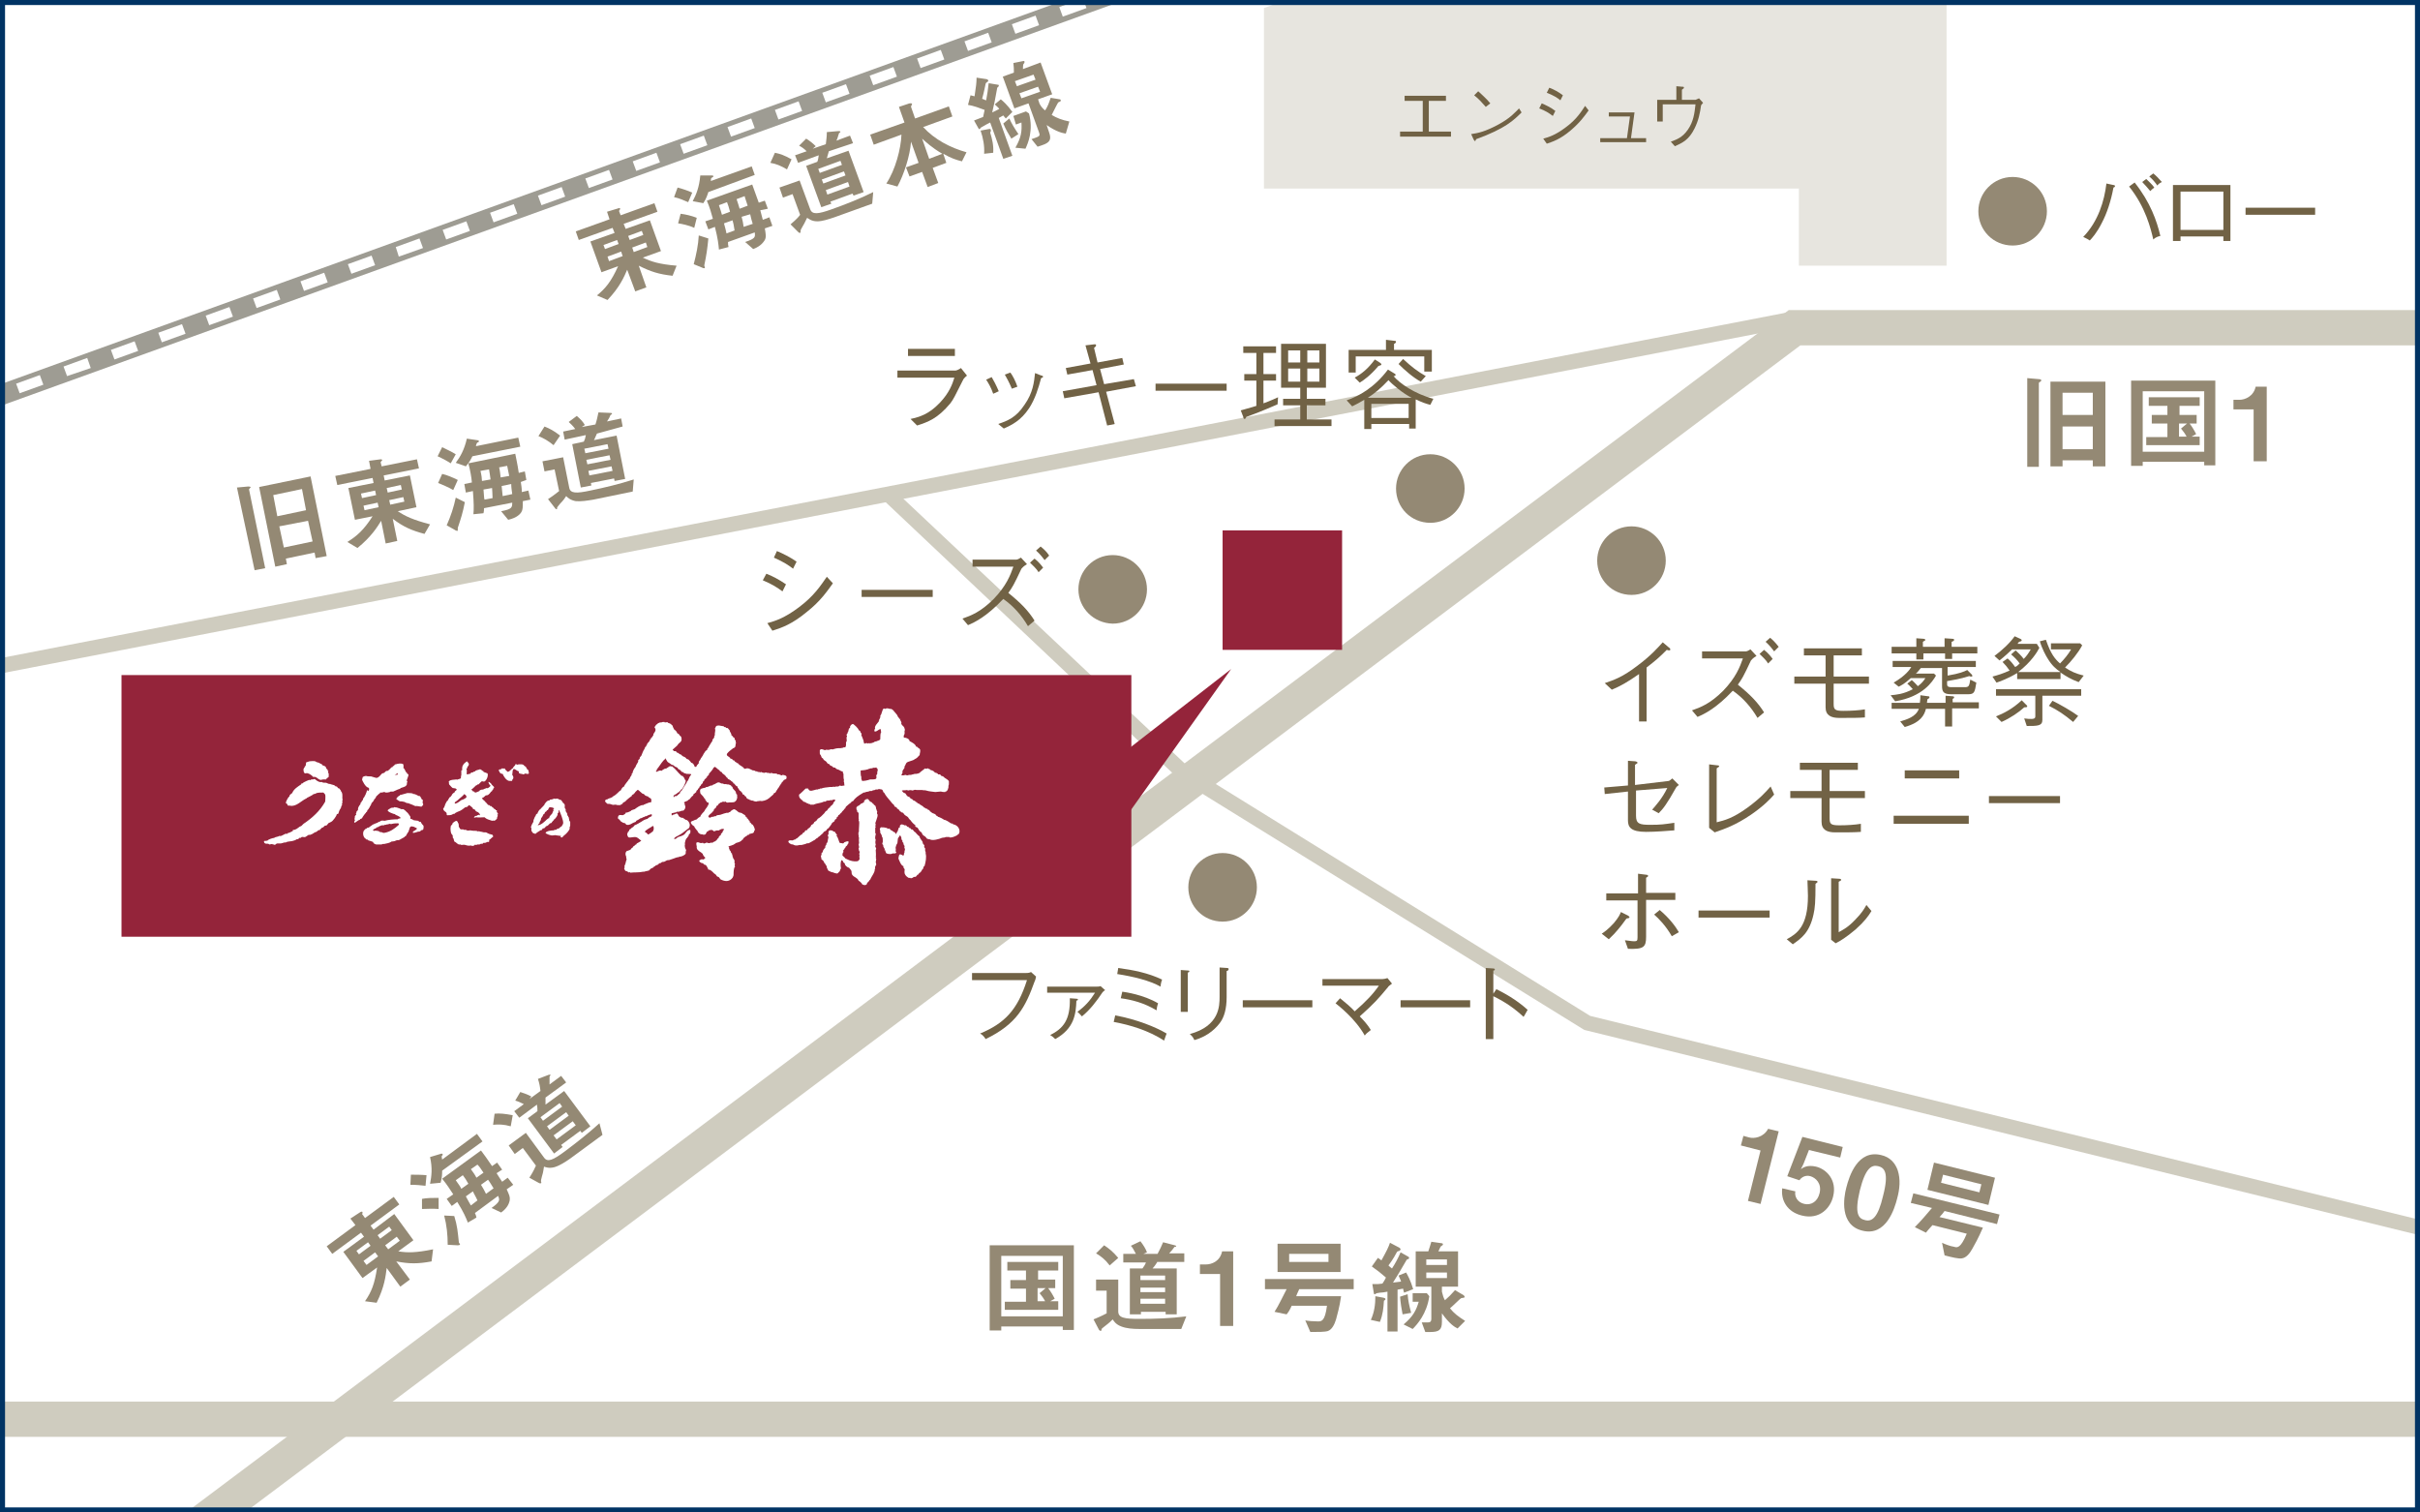 <?xml version="1.0" encoding="utf-8"?>
<!-- Generator: Adobe Illustrator 24.0.0, SVG Export Plug-In . SVG Version: 6.00 Build 0)  -->
<svg version="1.1" id="レイヤー_1" xmlns="http://www.w3.org/2000/svg" xmlns:xlink="http://www.w3.org/1999/xlink" x="0px"
	 y="0px" width="480px" height="300px" viewBox="0 0 480 300" style="enable-background:new 0 0 480 300;" xml:space="preserve">
<rect x="0" y="0" width="480" height="300" fill="#808080" stroke="none"/>
<style type="text/css">
	.st0{clip-path:url(#SVGID_2_);}
	.st1{fill:#CFCCBF;}
	.st2{fill:#E7E5DF;}
	.st3{fill:#9E9C93;}
	.st4{fill:#FFFFFF;}
	.st5{fill:#948974;}
	.st6{fill:#716245;}
	.st7{fill:#94243A;}
	.st8{fill-rule:evenodd;clip-rule:evenodd;fill:#FFFFFF;}
	.st9{fill:#003364;}
</style>
<g>
	<g>
		<g>
			<defs>
				<rect id="SVGID_1_" width="480" height="300"/>
			</defs>
			<use xlink:href="#SVGID_1_"  style="overflow:visible;fill:#FFFFFF;"/>
			<clipPath id="SVGID_2_">
				<use xlink:href="#SVGID_1_"  style="overflow:visible;"/>
			</clipPath>
			<g class="st0">
				<polygon class="st1" points="20.3,321.2 16.1,315.6 354.8,61.5 499.1,61.5 499.1,68.5 357.1,68.5 				"/>
				<rect x="-46.1" y="278" class="st1" width="543.1" height="7"/>
				
					<rect x="-39.6" y="99.6" transform="matrix(0.982 -0.19 0.19 0.982 -16.27 32.237)" class="st1" width="399.5" height="3"/>
				<polygon class="st1" points="505.5,251.3 314.3,204.3 314.1,204.2 233.9,154.6 233.8,154.5 174.6,98.6 176.6,96.5 235.8,152.2 
					315.4,201.5 506.2,248.4 				"/>
				<polygon class="st2" points="250.7,1.6 250.7,37.4 356.8,37.4 356.8,52.7 386.1,52.7 386.1,-7.6 439.9,-7.6 439.9,-28.6 
					332,-28.3 				"/>
				<polygon class="st3" points="-52.2,99.4 -53.6,95.6 329.3,-42.6 505,-42.6 505,-38.6 330,-38.6 				"/>
				<path class="st4" d="M-52.5,98.4l-0.7-1.9l4.7-1.7l0.7,1.9L-52.5,98.4z M-43.1,95l-0.7-1.9l4.7-1.7l0.7,1.9L-43.1,95z
					 M-33.7,91.6l-0.7-1.9l4.7-1.7l0.7,1.9L-33.7,91.6z M-24.3,88.2l-0.7-1.9l4.7-1.7l0.7,1.9L-24.3,88.2z M-14.9,84.8l-0.7-1.9
					l4.7-1.7l0.7,1.9L-14.9,84.8z M-5.5,81.4l-0.7-1.9l4.7-1.7l0.7,1.9L-5.5,81.4z M3.9,78l-0.7-1.9l4.7-1.7l0.7,1.9L3.9,78z
					 M13.3,74.6l-0.7-1.9l4.7-1.7L18,73L13.3,74.6z M22.7,71.3L22,69.4l4.7-1.7l0.7,1.9L22.7,71.3z M32.1,67.9L31.4,66l4.7-1.7
					l0.7,1.9L32.1,67.9z M41.5,64.5l-0.7-1.9l4.7-1.7l0.7,1.9L41.5,64.5z M50.9,61.1l-0.7-1.9l4.7-1.7l0.7,1.9L50.9,61.1z
					 M60.3,57.7l-0.7-1.9l4.7-1.7L65,56L60.3,57.7z M69.7,54.3L69,52.4l4.7-1.7l0.7,1.9L69.7,54.3z M79.1,50.9L78.5,49l4.7-1.7
					l0.7,1.9L79.1,50.9z M88.5,47.5l-0.7-1.9l4.7-1.7l0.7,1.9L88.5,47.5z M97.9,44.1l-0.7-1.9l4.7-1.7l0.7,1.9L97.9,44.1z
					 M107.4,40.7l-0.7-1.9l4.7-1.7l0.7,1.9L107.4,40.7z M116.8,37.3l-0.7-1.9l4.7-1.7l0.7,1.9L116.8,37.3z M126.2,33.9l-0.7-1.9
					l4.7-1.7l0.7,1.9L126.2,33.9z M135.6,30.5l-0.7-1.9l4.7-1.7l0.7,1.9L135.6,30.5z M145,27.1l-0.7-1.9l4.7-1.7l0.7,1.9L145,27.1z
					 M154.4,23.7l-0.7-1.9l4.7-1.7l0.7,1.9L154.4,23.7z M163.8,20.3l-0.7-1.9l4.7-1.7l0.7,1.9L163.8,20.3z M173.2,16.9l-0.7-1.9
					l4.7-1.7l0.7,1.9L173.2,16.9z M182.6,13.5l-0.7-1.9l4.7-1.7l0.7,1.9L182.6,13.5z M192,10.1l-0.7-1.9l4.7-1.7l0.7,1.9L192,10.1z
					 M201.4,6.7l-0.7-1.9l4.7-1.7l0.7,1.9L201.4,6.7z M210.8,3.3l-0.7-1.9l4.7-1.7l0.7,1.9L210.8,3.3z M220.2-0.1l-0.7-1.9l4.7-1.7
					l0.7,1.9L220.2-0.1z M229.6-3.5l-0.7-1.9l4.7-1.7l0.7,1.9L229.6-3.5z M239-6.9l-0.7-1.9l4.7-1.7l0.7,1.9L239-6.9z M248.4-10.3
					l-0.7-1.9l4.7-1.7l0.7,1.9L248.4-10.3z M257.8-13.6l-0.7-1.9l4.7-1.7l0.7,1.9L257.8-13.6z M267.2-17l-0.7-1.9l4.7-1.7l0.7,1.9
					L267.2-17z M276.7-20.4l-0.7-1.9l4.7-1.7l0.7,1.9L276.7-20.4z M286.1-23.8l-0.7-1.9l4.7-1.7l0.7,1.9L286.1-23.8z M295.5-27.2
					l-0.7-1.9l4.7-1.7l0.7,1.9L295.5-27.2z M304.9-30.6l-0.7-1.9l4.7-1.7l0.7,1.9L304.9-30.6z M314.3-34l-0.7-1.9l4.7-1.7l0.7,1.9
					L314.3-34z M323.7-37.4l-0.7-1.9l4.7-1.7l0.7,1.9L323.7-37.4z M505-39.6h-2.1v-2h2.1V-39.6z M497.9-39.6h-5v-2h5V-39.6z
					 M487.9-39.6h-5v-2h5V-39.6z M477.9-39.6h-5v-2h5V-39.6z M467.9-39.6h-5v-2h5V-39.6z M457.9-39.6h-5v-2h5V-39.6z M447.9-39.6h-5
					v-2h5V-39.6z M437.9-39.6h-5v-2h5V-39.6z M427.9-39.6h-5v-2h5V-39.6z M417.9-39.6h-5v-2h5V-39.6z M407.9-39.6h-5v-2h5V-39.6z
					 M397.9-39.6h-5v-2h5V-39.6z M387.9-39.6h-5v-2h5V-39.6z M377.9-39.6h-5v-2h5V-39.6z M367.9-39.6h-5v-2h5V-39.6z M357.9-39.6h-5
					v-2h5V-39.6z M347.9-39.6h-5v-2h5V-39.6z M337.9-39.6h-5v-2h5V-39.6z"/>
				<path class="st5" d="M276.9,96.9c0-3.7,3-6.8,6.8-6.8c3.7,0,6.8,3,6.8,6.8c0,3.7-3,6.8-6.8,6.8
					C279.9,103.7,276.9,100.7,276.9,96.9z"/>
				<path class="st5" d="M213.9,116.9c0-3.7,3-6.8,6.8-6.8c3.7,0,6.8,3,6.8,6.8c0,3.7-3,6.8-6.8,6.8
					C216.9,123.6,213.9,120.6,213.9,116.9z"/>
				<g>
					<path class="st6" d="M178,74.9v-1.4h11.5c0.2,0,0.7-0.2,1.1-0.5l1.2,1.5c-0.5,0.4-0.5,0.5-0.7,0.7c-1.8,3.6-2,4-2.6,4.8
						c-2.5,3-4.4,3.7-6.6,4.4l-1.3-1.3c1.8-0.4,3.6-0.9,5.8-3.2c1.9-2,2.5-3.7,2.9-5H178z M189.4,70.6h-9.3v-1.4h9.3V70.6z"/>
					<path class="st6" d="M196.7,74.8c0.3,0.5,0.9,1.6,1.4,2.8l-1.1,0.5c-0.4-1.2-1-2.2-1.4-2.8L196.7,74.8z M198,84.1
						c1.7-0.6,3.5-1.2,5.2-3.8c1.7-2.4,1.9-4.5,2.1-6.3l1,0.4c0.4,0.1,0.6,0.2,0.6,0.3c0,0.1-0.1,0.2-0.4,0.3
						c-0.5,1.9-1.2,4.2-2.4,6c-1.6,2.4-3.4,3.3-5,4L198,84.1z M200.4,73.9c0.4,0.5,1,1.6,1.4,2.8l-1.1,0.4c-0.5-1.2-1.1-2.3-1.4-2.8
						L200.4,73.9z"/>
					<path class="st6" d="M222.6,71l0.3,1.3l-4.7,0.9l0.8,3l5.9-1l0.4,1.4l-5.9,1.1l1.7,6.4l-1.5,0.3l-1.7-6.6l-6.8,1.2l-0.3-1.4
						l6.7-1.2l-0.8-3l-5,0.9l-0.3-1.3l4.9-0.9l-1-3.6l1.7-0.2c0.1,0,0.4-0.1,0.4,0.2c0,0.1,0,0.2-0.4,0.5l0.7,2.9L222.6,71z"/>
					<path class="st6" d="M229.2,77.5v-1.4h14.1v1.4H229.2z"/>
					<path class="st6" d="M253.4,80.2c-3,1.3-4.8,2-6.2,2.5c-0.1,0.2-0.2,0.4-0.3,0.4c-0.2,0-0.3-0.2-0.3-0.4l-0.5-1.3
						c0.6-0.2,1.9-0.5,3.1-0.9v-5h-2.4v-1.3h2.4V70h-2.6v-1.3h6.5V70h-2.5v4.2h2.5v1.3h-2.5v4.5c1.4-0.5,2.2-0.9,2.9-1.2L253.4,80.2
						z M252.8,84.5v-1.3h5.1v-2.8h-3.4v-1.3h3.4v-2.2h-3.8v-8.7h8.9v8.7h-3.8v2.2h3.7v1.3h-3.7v2.8h4.9v1.3H252.8z M257.9,69.5h-2.4
						v2.4h2.4V69.5z M257.9,73.1h-2.4v2.6h2.4V73.1z M261.7,69.5h-2.4v2.4h2.4V69.5z M261.7,73.1h-2.4v2.6h2.4V73.1z"/>
					<path class="st6" d="M283.7,80.3c-0.8-0.2-1.7-0.5-2.9-1.1V85h-1.3v-0.9H272v1h-1.4v-5.8c-0.8,0.5-1.6,0.9-2.4,1.3l-1.1-1.2
						c2.4-0.8,5.5-2.5,8.2-6.1l1.3,0.8c0.1,0,0.2,0.1,0.2,0.3c0,0.2-0.2,0.2-0.4,0.2c1.2,1.4,4.1,3.5,7.9,4.5L283.7,80.3z
						 M282.5,73.7v-3h-13.6v3.2h-1.4v-4.5h7.4v-2l1.7,0.2c0.1,0,0.3,0,0.3,0.2c0,0.2-0.3,0.4-0.4,0.4v1.2h7.5v4.3H282.5z
						 M273.4,72.6c-1.6,1.9-2.9,2.8-3.7,3.3l-1-1c1.3-0.7,2.6-1.7,4-3.6l1.1,0.7c0.1,0.1,0.2,0.2,0.2,0.3
						C274,72.4,273.8,72.5,273.4,72.6z M275.4,75.4c-1.5,1.6-2.7,2.6-4.1,3.5h8.7C278.2,78,276.1,76.2,275.4,75.4z M279.4,80.1H272
						v2.8h7.4V80.1z M281.8,75.7c-1.5-0.8-3.2-2.3-4.4-3.5l0.9-1c1.6,1.5,2.9,2.5,4.5,3.4L281.8,75.7z"/>
				</g>
				<g>
					<path class="st6" d="M152,113.8c1.1,0.4,2.6,1.2,3.9,2.1l-0.7,1.4c-1.1-0.8-2-1.4-3.9-2.2L152,113.8z M165.2,115.7
						c-1.1,1.5-2.4,3.5-5.2,5.7c-2.9,2.4-4.9,3.1-6.8,3.7l-1-1.5c1.5-0.4,3.4-1,6.2-3.1c3.1-2.3,4.4-4.4,5.6-6.1L165.2,115.7z
						 M154.1,109.3c1.2,0.5,2.6,1.2,3.9,2.1l-0.7,1.4c-0.9-0.7-1.8-1.3-3.8-2.2L154.1,109.3z"/>
					<path class="st6" d="M170.9,118.4V117h14.1v1.4H170.9z"/>
					<path class="st6" d="M203.7,111.9c-0.8,0.5-0.8,0.6-1.1,0.9c-1.5,3.2-1.8,3.7-2.6,4.8c2.6,2.1,4,3.6,5.2,5.5l-1.3,1.1
						c-1.3-2.2-2.9-4-4.9-5.4c-3.3,3.5-5.6,4.6-7,5.2l-1.1-1.3c1.7-0.6,3.6-1.3,6.2-3.9c2.5-2.6,3.3-4.7,3.9-6.4h-8.1V111h8.7
						c0.2,0,0.6-0.2,0.9-0.4L203.7,111.9z M205.2,110.8c0.8,0.6,1.5,1.5,1.7,1.8l-0.9,0.9c-0.4-0.7-1.2-1.4-1.7-1.9L205.2,110.8z
						 M206.4,108.4c0.5,0.4,1.2,1,1.7,1.8l-0.9,0.9c-0.3-0.4-0.9-1.2-1.7-1.9L206.4,108.4z"/>
				</g>
				<path class="st5" d="M235.7,176c0-3.7,3-6.8,6.8-6.8c3.7,0,6.8,3,6.8,6.8c0,3.7-3,6.8-6.8,6.8
					C238.7,182.8,235.7,179.8,235.7,176z"/>
				<path class="st5" d="M316.8,111.2c0-3.7,3-6.8,6.8-6.8c3.7,0,6.8,3,6.8,6.8c0,3.7-3,6.8-6.8,6.8
					C319.8,118,316.8,115,316.8,111.2z"/>
				<g>
					<path class="st6" d="M325.1,143.2v-9.5c-2.3,1.6-3.7,2.4-5.4,3.1l-1.4-1.3c1.7-0.6,3.4-1.1,6.4-3.4c2.7-2,4.1-3.6,5.1-4.7
						l1.3,1.1c0.1,0,0.2,0.2,0.2,0.3c0,0.1,0,0.2-0.2,0.2c-0.1,0-0.2,0-0.5-0.1c-1.6,1.6-2.2,2.1-4,3.5v10.7H325.1z"/>
					<path class="st6" d="M348.4,130.1c-0.8,0.5-0.8,0.6-1.1,0.9c-1.5,3.2-1.8,3.7-2.6,4.8c2.6,2.1,4,3.6,5.2,5.5l-1.3,1.1
						c-1.3-2.2-2.9-4-4.9-5.4c-3.3,3.5-5.6,4.6-7,5.2l-1.1-1.3c1.7-0.6,3.6-1.3,6.2-3.9c2.5-2.6,3.3-4.7,3.9-6.4h-8.1v-1.4h8.7
						c0.2,0,0.6-0.2,0.9-0.4L348.4,130.1z M349.9,128.9c0.8,0.6,1.5,1.5,1.7,1.8l-0.9,0.9c-0.4-0.7-1.2-1.4-1.7-1.9L349.9,128.9z
						 M351.1,126.5c0.5,0.4,1.1,1,1.7,1.8l-0.9,0.9c-0.3-0.4-0.9-1.2-1.7-1.9L351.1,126.5z"/>
					<path class="st6" d="M363.7,139.6c0,1.1,0.2,1.4,1.9,1.4c1.6,0,3.1-0.1,4.3-0.3v1.6c-1.3,0.1-2.4,0.1-5.1,0.1
						c-1.6,0-2.7-0.5-2.7-2.1v-4.7h-6.2v-1.4h6.2V130h-4.3v-1.4h11.5v1.4h-5.6v4.2h7v1.4h-7V139.6z"/>
					<path class="st6" d="M390.4,137.7H387c-1.5,0-1.8-0.5-1.8-1.6v-3.6H381c-0.6,0.7-0.7,0.9-1,1.1h3.6l0.4,0.4
						c-0.7,1.2-2.6,4.2-8.1,5.1l-0.9-1.2c1.1-0.1,2.5-0.2,4.4-1.2c-0.4-0.4-0.6-0.7-1.1-1.1l0.9-0.7c0.6,0.5,0.9,0.9,1.2,1.2
						c0.8-0.6,1.1-1,1.5-1.6H379c-1.3,1.2-2,1.5-2.4,1.7l-1-0.8c2.4-1.4,3.2-2.6,3.5-3.1h-3.7v-1.2h16.5v1.2h-5.6v1.7
						c2.4-0.4,3.3-0.8,3.9-1.1l0.9,0.9c0.1,0.1,0.1,0.2,0.1,0.3c0,0.1-0.1,0.1-0.2,0.1c-0.1,0-0.2,0-0.4-0.1c-1.9,0.6-3.3,0.8-4.4,1
						v0.5c0,0.4,0,0.7,0.9,0.7h2.6c0.8,0,0.9-0.2,1.1-1.5l1.2,0.6C391.7,137.3,391.6,137.7,390.4,137.7z M387.2,140.6v3.5h-1.4v-3.5
						H382c-0.3,1.2-1,2.7-4.2,3.6l-0.9-1.1c1.3-0.4,3.1-0.9,3.7-2.5h-5.4v-1.2h5.6c0.1-0.6,0.1-1.1,0.1-1.5l1.5,0.2
						c0.3,0,0.3,0.1,0.3,0.2c0,0.2-0.1,0.2-0.4,0.4c0,0.2-0.1,0.5-0.1,0.7h3.7V138l1.3,0.1c0.1,0,0.4,0,0.4,0.2
						c0,0.2-0.2,0.3-0.3,0.3v0.7h5.2v1.2H387.2z M387.2,129.6v1.1h-1.4v-1.1h-4.3v1.2h-1.4v-1.2h-4.9v-1.3h4.9v-1.7l1.4,0.1
						c0.3,0,0.4,0.2,0.4,0.2c0,0.1,0,0.1-0.5,0.4v1h4.3v-1.7l1.5,0.1c0.1,0,0.4,0,0.4,0.2c0,0.2-0.2,0.3-0.5,0.4v1h5.1v1.3H387.2z"
						/>
					<path class="st6" d="M412.3,135.3c-1.6-0.6-2.4-1.1-3.6-1.9v1.3h-8.6v-1.2c-1.8,1.1-3.5,1.7-4.1,1.9l-0.8-1.2
						c1.1-0.3,2.1-0.6,3.4-1.2c-0.4-0.6-0.9-1.2-1.4-1.7l1-0.7c0.6,0.5,1,1,1.5,1.7c0.4-0.2,0.5-0.3,0.9-0.7c-0.5-0.7-1-1.2-1.7-1.8
						l0.9-0.8c0.5,0.5,1.1,1,1.6,1.7c0.6-0.6,1-1.2,1.4-1.9h-3.7c-0.4,0.4-1.6,1.5-2.5,2.2l-1-0.9c1.5-1.1,3.1-2.6,4-3.9l1.1,0.5
						c0,0,0.3,0.1,0.3,0.3c0,0.2-0.2,0.2-0.5,0.3c-0.1,0.1-0.3,0.3-0.3,0.4h3.8l0.5,0.8c-0.4,0.8-1.6,2.8-4.2,4.8h8.4
						c-0.9-0.6-1.7-1.3-2.5-2.6c-0.4-0.6-1.2-2.1-1.6-3.5l1.2-0.3c1,2.9,1.8,3.8,2.8,4.7c0.8-0.8,1.7-1.9,2.2-2.8h-4v-1.2h5.8
						l0.4,0.4c-0.8,1.5-2.2,3.2-3.4,4.4c1.2,0.8,2.1,1.2,3.7,1.6L412.3,135.3z M405.1,138.1v4.7c0,1.2-1,1.2-3.1,1.2l-0.5-1.5
						c0.7,0.1,1,0.1,1.4,0.1c0.8,0,0.8-0.3,0.8-0.6v-4h-7.8v-1.3h16.9v1.3H405.1z M401.5,140.3c-1.1,1-2.7,2.1-4.5,2.9l-1.1-1.1
						c1.5-0.6,3.3-1.5,5.1-3.2l1,1c0,0,0.1,0.1,0.1,0.2C402.1,140.3,401.8,140.3,401.5,140.3z M411.2,143.2c-1.8-1.5-3-2.3-4.8-3.2
						l0.7-1c1.3,0.6,3.9,2.1,5.1,3L411.2,143.2z"/>
					<path class="st6" d="M331,154.9c0.1,0,0.6-0.4,0.7-0.5l1.3,1.3c-0.4,0.3-0.5,0.4-0.6,0.6c-1.8,3.2-2.5,4.1-3.4,5l-1.3-0.7
						c0.6-0.7,2-2.2,3-4.3l-6.2,0.5v5c0,1.6,0.7,1.8,2.8,1.8c2.2,0,2.7-0.1,4.8-0.4l0,1.5c-1.4,0.1-3.6,0.3-5.6,0.3
						c-3.1,0-3.6-1-3.6-2.3V157l-4.6,0.5l-0.1-1.3l4.7-0.4v-4.9l1.4,0.1c0.1,0,0.5,0.1,0.5,0.3c0,0.1-0.1,0.1-0.5,0.4v4L331,154.9z"
						/>
					<path class="st6" d="M338.9,151.6l1.7,0.2c0.3,0,0.4,0.1,0.4,0.2c0,0.1-0.1,0.1-0.5,0.4v10.7c1.6-0.4,3.2-0.8,6.1-2.9
						c2.6-1.9,3.7-3.2,4.6-4.2l0.7,1.6c-0.8,0.9-2,2.2-4.6,4c-3.1,2.1-5.2,2.8-7.2,3.5l-1.1-0.9V151.6z"/>
					<path class="st6" d="M362.9,162.3c0,1.1,0.2,1.4,1.9,1.4c1.6,0,3.1-0.1,4.3-0.3v1.6c-1.3,0.1-2.4,0.1-5.1,0.1
						c-1.6,0-2.7-0.5-2.7-2.1v-4.7h-6.2v-1.4h6.2v-4.2h-4.3v-1.4h11.5v1.4h-5.6v4.2h7v1.4h-7V162.3z"/>
					<path class="st6" d="M375.6,161.8h14.9v1.6h-14.9V161.8z M377.8,154.4v-1.6h10.8v1.6H377.8z"/>
					<path class="st6" d="M394.5,159.3v-1.4h14.1v1.4H394.5z"/>
					<path class="st6" d="M317.7,185.2c0.6-0.4,1.3-0.9,2.4-2.1c1-1.2,1.2-1.7,1.4-2.2l1.4,0.7c0.1,0.1,0.3,0.2,0.3,0.3
						c0,0.2-0.1,0.2-0.6,0.3c-0.5,0.7-1.3,1.8-2.4,3c-0.5,0.5-0.7,0.7-1.1,1.1L317.7,185.2z M324.9,178.6h-6.3v-1.4h6.3v-3.9
						l1.6,0.2c0.2,0,0.4,0.1,0.4,0.2c0,0.2-0.1,0.2-0.4,0.4v3h5.8v1.4h-5.8v7.3c0,2.1-0.5,2.5-3.6,2.4l-0.6-1.7
						c0.3,0,1.3,0.2,1.8,0.2c0.6,0,0.7-0.1,0.7-0.8V178.6z M329.2,180.5c1.9,1.6,3.1,3.2,3.8,4.4l-1.4,0.8c-1.2-2.1-2.6-3.5-3.5-4.3
						L329.2,180.5z"/>
					<path class="st6" d="M336.9,182v-1.4h14.1v1.4H336.9z"/>
					<path class="st6" d="M354.4,186.3c2-1.1,4.2-2.5,4.2-8.6c0-1.2-0.1-2.3-0.1-3.1l1.6,0.1c0.1,0,0.4,0,0.4,0.2
						c0,0.1,0,0.1-0.4,0.4c0,3.6-0.1,4.8-0.4,6.1c-0.8,3.6-2.4,4.7-4.1,5.9L354.4,186.3z M363.2,174.2l1.6,0.1
						c0.2,0,0.4,0.1,0.4,0.2s-0.1,0.2-0.5,0.4v10c0.9-0.5,1.9-1,3.3-2.5c1.3-1.3,1.8-2.2,2.2-2.9l1,1.2c-0.6,1-1.4,2.1-3.2,3.7
						c-1.8,1.5-2.9,2.2-3.9,2.7l-0.9-0.7V174.2z"/>
				</g>
				<g>
					<path class="st5" d="M346.7,238.2l2.5-10l-3.9-1l0.5-1.9l1.1,0.3c1,0.3,2.9,0,3.8-1.7l2.1,0.5l-3.6,14.4L346.7,238.2z"/>
					<path class="st5" d="M357.4,241.1c-2.9-0.7-4.2-3-3.9-5.4l2.6,0.6c-0.2,1,0.4,2.2,1.8,2.5c1.4,0.3,2.6-0.5,3-2.1
						c0.5-2-0.8-3.1-1.8-3.4c-0.3-0.1-1.4-0.3-2.2,0.8l-2.4-0.8l3-7.8l8,2l-0.5,2.1l-6.2-1.5l-1.1,2.8l-0.5,1c0.4-0.3,1.3-0.9,3-0.5
						c2.1,0.5,4.2,2.7,3.4,5.9C363.1,239.5,361,242,357.4,241.1z"/>
					<path class="st5" d="M369.4,244.1c-4.6-1.1-3.7-6.6-3.2-8.5c0.6-2.4,2.3-7.6,6.9-6.5c1.8,0.4,2.8,1.6,3.3,3
						c0.6,1.8,0.4,3.8-0.1,5.6C375.8,239.7,374.1,245.3,369.4,244.1z M372.5,231.3c-1.3-0.3-2.5,0.4-3.6,4.8c-1.1,4.6-0.3,5.6,1,5.9
						c1.4,0.4,2.6-0.5,3.6-4.8C374.7,232.6,373.8,231.6,372.5,231.3z"/>
					<path class="st5" d="M385.7,240.2c-0.3,0.4-0.5,0.7-1,1.2l8.6,2.1c-0.9,2.1-1.7,3.5-2.1,4.2c-0.5,0.9-1.2,1.8-2.1,1.9
						c-0.6,0.1-1.9-0.2-3.4-0.6l-0.5-2.5c0.4,0.2,1.6,0.7,2.4,0.8c0.6,0.2,1.3,0.3,2.5-2.6l-6.8-1.7c-0.8,0.9-1,1.1-1.3,1.5
						l-2.2-1.1c1.2-1.2,2.3-2.5,3.4-3.8l-4.2-1l0.5-1.9l17.1,4.2l-0.5,1.9L385.7,240.2z M382.3,236l1.3-5.4l12.1,3l-1.3,5.4
						L382.3,236z M393,234.9l-7.6-1.9l-0.4,1.6l7.6,1.9L393,234.9z"/>
				</g>
				<g>
					<path class="st5" d="M133.4,54.7c-2.7-0.3-4.3-0.8-6.7-2l1.5,4.3l-2.2,0.8l-1.6-4.3c-0.6,1.4-1.5,3.5-3.9,6l-2.1-0.9
						c1.7-1.4,2.8-2.7,4.2-5.8l-3.3,1.2l-2.2-6.1l4.8-1.7l-0.4-1l-6.7,2.4l-0.6-1.7l6.7-2.4l-0.5-1.5l2.3-0.7c0.2-0.1,0.3,0,0.3,0.1
						c0,0.1,0,0.2-0.1,0.2c-0.1,0.2-0.1,0.2-0.1,0.3l0.3,0.8l6.7-2.4l0.6,1.7l-6.7,2.4l0.4,1l4.8-1.7l2.2,6.1l-3.6,1.3
						c1.7,0.8,3.2,1.3,6.7,1.6L133.4,54.7z M122.4,47.6l-2.7,1l0.3,0.8l2.7-1L122.4,47.6z M123.2,49.9l-2.7,1l0.3,0.9l2.7-1
						L123.2,49.9z M127.3,45.8l-2.7,1l0.3,0.8l2.7-1L127.3,45.8z M128.1,48.1l-2.7,1l0.3,0.9l2.7-1L128.1,48.1z"/>
					<path class="st5" d="M136.5,40.1c-0.7-0.3-1.8-0.8-2.8-1l0.7-1.9c0.8,0.2,2,0.6,2.9,1L136.5,40.1z M137.7,45.2
						c-1-0.5-2.5-0.8-3.2-0.9l0.5-1.9c0.9,0.1,2.2,0.4,3.2,0.8L137.7,45.2z M140.5,38.1c-0.2,0.6-0.4,1.3-1,2.2l-2.1-0.4
						c0.7-1.3,1.3-2.8,1.5-5.1l2.1,0c0.2,0,0.4,0,0.5,0.1c0,0.1,0,0.2-0.1,0.2c-0.1,0.1-0.3,0.2-0.3,0.2c-0.1,0.1-0.1,0.5-0.1,0.6
						l8.1-2.9l0.6,1.7L140.5,38.1z M139.7,52.6c0,0.1,0,0.2,0.1,0.4c0,0.1,0,0.2,0,0.2c-0.1,0-0.4,0-0.5-0.1l-1.7-0.7
						c0.5-1.9,0.9-3.8,1-5.7l1.9,0.6C140.3,49.4,140.1,50.7,139.7,52.6z M150.8,41.7c0.2,0.7,0.3,1.1,0.5,1.9l1.3-0.5l0.6,1.7
						l-1.5,0.5c0.2,1.2,0.3,1.7,0,2.3c-0.2,0.3-0.7,1.2-2.3,1.8l-1.6-1.4c2.1-0.7,2-1,1.9-1.9l-5.3,1.9c0,0.5,0,0.5,0.1,1l-1.9,0.5
						c-0.1-1.1-0.2-2.1-0.8-4.5l-1.3,0.5l-0.6-1.6l1.5-0.5c-0.3-1.1-0.6-2.2-1.2-3.6l9-3.2c0.4,1.1,0.6,1.7,1.3,3.6l1.2-0.4l0.6,1.6
						L150.8,41.7z M142.6,40.7c0.3,0.8,0.5,1.6,0.6,1.9l1.6-0.6c-0.2-0.8-0.4-1.4-0.6-1.9L142.6,40.7z M143.6,44.3
						c0.3,1,0.4,1.6,0.5,2l1.6-0.6c-0.1-0.8-0.3-1.7-0.4-2L143.6,44.3z M146.1,39.5c0.3,0.8,0.4,1.3,0.6,1.9l1.6-0.6
						c-0.3-1-0.5-1.4-0.6-1.9L146.1,39.5z M147.1,43c0.2,0.7,0.3,1.3,0.4,2l1.8-0.6c-0.2-0.7-0.4-1.3-0.5-1.9L147.1,43z"/>
					<path class="st5" d="M156.1,33.6c-1.2-0.7-2.1-1.1-3.3-1.3l0.9-2c1,0.2,1.9,0.5,3.3,1.3L156.1,33.6z M173,40.4l-7.5,2.7
						c-1.2,0.4-2.4,0.8-3.4,0.8c-1.1,0-1.7-0.5-2-0.7c-0.2,0.3-0.4,0.9-0.9,1.7c-0.4,0.7-0.4,0.7-0.4,0.9c0,0.3,0,0.3-0.1,0.4
						c0,0-0.2,0-0.3-0.1l-1.6-1.6c1.3-1.1,1.7-1.6,1.9-1.9l-1.5-4.1l-1.9,0.7l-0.7-2l4-1.4l2.1,5.7c0.4,1.1,1.5,1,4.3,0
						c2.8-1,5.6-2.1,8.2-3.4L173,40.4z M164.4,30c-0.2,0.7-0.3,1-0.4,1.4l4.3-1.5l3,8.2l-2,0.7l-0.2-0.4l-4.4,1.6l0.2,0.4l-2,0.7
						l-3-8.2l2.2-0.8c0.2-0.4,0.2-0.8,0.3-1.3l-4.1,1.5l-0.6-1.5l2.3-0.8c-0.6-0.6-1.1-0.9-1.5-1.1l1.4-1.4c0.8,0.5,1.3,0.9,1.9,1.5
						l-0.6,0.5l2.6-0.9c0.1-0.9,0.2-1.5,0.2-2.4l2.3-0.2c0.1,0,0.3,0,0.4,0.1c0,0,0,0.1-0.1,0.2c-0.2,0.1-0.2,0.1-0.2,0.2
						c-0.2,0.5-0.2,0.8-0.5,1.4l2.7-1l0.6,1.5L164.4,30z M166.7,31.9l-4.4,1.6l0.3,0.8l4.4-1.6L166.7,31.9z M167.4,34l-4.4,1.6
						l0.3,0.8l4.4-1.6L167.4,34z M168.2,36.1l-4.4,1.6l0.3,0.9l4.4-1.6L168.2,36.1z"/>
					<path class="st5" d="M190.8,32c-1.2-0.3-2.1-0.6-3.7-1.5l0.6,1.8l-2.7,1l1.1,3l-2.1,0.8l-1.1-3l-2.5,0.9l-0.7-1.8l2.5-0.9
						l-1.5-4.2c-0.2,2.8-1.4,6.5-2.7,8.9l-2.2-0.6c1.8-2.7,2.9-6.9,3-9.7l-5.5,2l-0.7-2l6.8-2.4l-1.1-3.1l1.8-0.6
						c0.2-0.1,0.7-0.2,0.8,0c0,0.1,0,0.1-0.1,0.3c-0.1,0.1-0.1,0.2-0.1,0.3l0.8,2.3l6.7-2.4l0.7,2l-5.8,2.1c2.3,2.5,5.4,4.1,8.6,5
						L190.8,32z M182.9,27.5l1.4,4l2.6-1C184.7,29.2,183.7,28.2,182.9,27.5z"/>
					<path class="st5" d="M199.5,23.5c-0.3-0.3-0.4-0.5-0.5-0.6c-0.5,0.3-0.5,0.3-0.9,0.5l2.7,7.5l-1.8,0.6l-2.6-7.2
						c-0.4,0.2-1,0.5-1.3,0.7c-0.5,0.3-0.6,0.3-0.6,0.4c-0.1,0.1-0.1,0.1-0.2,0.2c-0.1,0-0.2,0-0.2-0.1l-0.9-1.6
						c1-0.4,1.3-0.5,1.8-0.7c0.1-0.5,0.2-0.9,0.3-1.4c-1.1-0.4-2.1-0.8-3.3-1l0.5-1.9c0.3,0.1,0.5,0.1,0.8,0.2
						c0.3-1.9,0.4-2.8,0.4-3.7l2,0.3c0.1,0,0.2,0.1,0.3,0.2c0.1,0.2-0.1,0.3-0.1,0.3c-0.3,0.2-0.3,0.2-0.4,0.4
						c-0.1,0.4-0.3,1.6-0.7,3c0.4,0.1,0.4,0.2,0.8,0.3c0.2-1,0.4-2.4,0.5-3.4l1.8,0.3c0,0,0.2,0,0.2,0.1c0,0.1,0,0.2,0,0.2
						c-0.2,0.2-0.2,0.2-0.3,0.3c-0.4,2.3-0.6,3.2-1,4.9c0.6-0.3,0.7-0.3,1.4-0.7c-0.2-0.3-0.5-0.5-0.9-0.9l1.2-1
						c0.4,0.3,1.3,1.1,2.3,2.5L199.5,23.5z M196.4,26.3c0.4,1.3,0.7,2.5,0.6,4l-1.8,0.2c0.1-1.6-0.2-3.1-0.7-4.6l1.6-0.3
						c0.4-0.1,0.4,0.1,0.4,0.1C196.6,26,196.5,26.1,196.4,26.3z M211.4,26.5c-0.6-0.1-1.8-0.3-3.8-1.7l0.5,1.5
						c0.5,1.4,0.1,2-1.4,2.5l-0.9,0.3l-1.2-1.5l1.1-0.4c0.5-0.2,0.6-0.4,0.4-0.9l-2.1-5.8l-2.8,1l-2.3-6.3l2.2-0.8
						c0-0.6,0-1.2-0.1-1.9l2-0.4c0.1,0,0.2,0,0.2,0.1c0,0.1,0,0.1,0,0.2c0,0.1-0.2,0.3-0.2,0.3c-0.1,0.1-0.1,0.9-0.1,1l3.5-1.3
						l2.3,6.3l-2.8,1l0.3,0.9c0.4,0.7,0.7,1,1.1,1.3c0.5-0.8,0.7-1.3,1.1-2.5l1.8,0.3c0.1,0,0.2,0.1,0.2,0.2c0,0.1,0,0.2-0.1,0.2
						c0,0-0.3,0.2-0.4,0.2c-0.1,0.1-1.1,2.1-1.3,2.5c1,0.6,2,1,3.5,1.3L211.4,26.5z M200.6,27.5c-0.5-0.8-1.1-1.8-1.6-3l1.2-1
						c0.5,1.1,1,1.9,1.8,3.1L200.6,27.5z M203.4,29.5l-2-0.2c1.2-2.1,1.3-3.3,1.2-5l-1.1,0.4L201,23l2.5-0.9l0.6,0.4
						C205,25.9,203.9,28.4,203.4,29.5z M205,14.8l-3.7,1.3l0.4,1l3.7-1.3L205,14.8z M205.9,17.2l-3.7,1.3l0.4,1l3.7-1.3L205.9,17.2z
						"/>
				</g>
				<g>
					<path class="st5" d="M49.6,96.8c-0.2,0.2-0.2,0.2-0.2,0.3l3.2,15.6l-2.1,0.4L47,96.7l2.2-0.2c0.3,0,0.5,0,0.5,0.2
						C49.8,96.7,49.7,96.7,49.6,96.8z M62.6,110.7l-0.2-1.1l-5.7,1.2l0.2,1.1l-2.3,0.5l-3.2-15.8l10.2-2.1l3.2,15.8L62.6,110.7z
						 M59.9,97l-5.7,1.2l0.8,4.2l5.7-1.2L59.9,97z M61.1,103.3l-5.7,1.1l0.9,4.2l5.7-1.2L61.1,103.3z"/>
					<path class="st5" d="M84.2,105.9c-2.6-0.7-4.2-1.4-6.3-3l0.9,4.4l-2.3,0.5l-0.9-4.5c-0.8,1.3-2,3.2-4.7,5.4l-2-1.2
						c1.9-1.2,3.2-2.3,5-5.1l-3.5,0.7l-1.3-6.3l5-1l-0.2-1l-7,1.4l-0.4-1.8l7-1.4l-0.3-1.6l2.3-0.3c0.2,0,0.3,0.1,0.3,0.1
						c0,0.1,0,0.2-0.1,0.2c-0.1,0.2-0.2,0.2-0.2,0.3l0.2,0.8l7-1.4l0.4,1.8l-7,1.4l0.2,1l5-1l1.3,6.3l-3.7,0.8c1.5,1,3,1.7,6.4,2.6
						L84.2,105.9z M74.4,97.3l-2.8,0.6l0.2,0.9l2.8-0.6L74.4,97.3z M74.9,99.7l-2.8,0.6l0.2,0.9l2.8-0.6L74.9,99.7z M79.5,96.2
						l-2.8,0.6l0.2,0.9l2.8-0.6L79.5,96.2z M80,98.6l-2.8,0.6l0.2,0.9l2.8-0.6L80,98.6z"/>
					<path class="st5" d="M89.4,91.9c-0.6-0.4-1.7-1-2.6-1.4l0.9-1.8c0.8,0.4,1.9,0.9,2.7,1.4L89.4,91.9z M89.9,97.2
						c-1-0.6-2.3-1.1-3-1.4l0.8-1.8c0.9,0.2,2.1,0.7,3.1,1.2L89.9,97.2z M90.8,104.7c0,0.1,0,0.2,0,0.4c0,0.1,0,0.2-0.1,0.2
						c-0.1,0-0.4-0.1-0.5-0.2l-1.6-0.9c0.8-1.8,1.4-3.6,1.8-5.5l1.8,0.9C91.8,101.7,91.4,102.9,90.8,104.7z M93.7,90.5
						c-0.3,0.6-0.6,1.2-1.3,2l-2-0.7c0.9-1.2,1.7-2.6,2.2-4.8l2,0.3c0.2,0,0.4,0.1,0.4,0.2c0,0.1-0.1,0.2-0.1,0.2
						c-0.1,0-0.3,0.1-0.3,0.2c-0.1,0.1-0.2,0.5-0.2,0.6l8.4-1.7l0.4,1.8L93.7,90.5z M103.3,95.6c0.1,0.8,0.2,1.1,0.2,2l1.3-0.3
						l0.4,1.8l-1.5,0.3c0,1.2,0,1.7-0.3,2.2c-0.2,0.3-0.8,1.1-2.6,1.5l-1.4-1.7c2.1-0.4,2.2-0.7,2.2-1.7l-5.6,1.1c0,0.5,0,0.5-0.1,1
						l-2,0.2c0.1-1.1,0.1-2.1-0.1-4.6l-1.4,0.3l-0.3-1.7l1.5-0.3c-0.1-1.1-0.3-2.3-0.7-3.8l9.3-1.9c0.2,1.1,0.4,1.8,0.7,3.8l1.2-0.3
						l0.3,1.7L103.3,95.6z M95.3,93.4c0.2,0.8,0.3,1.6,0.3,2l1.7-0.3c-0.1-0.8-0.2-1.4-0.3-2L95.3,93.4z M95.9,97.1
						c0.1,1.1,0.1,1.7,0.2,2l1.6-0.3c0-0.8-0.1-1.7-0.1-2L95.9,97.1z M99,92.7c0.2,0.8,0.2,1.3,0.3,2l1.7-0.3
						c-0.2-1.1-0.3-1.4-0.4-2L99,92.7z M99.5,96.4c0.1,0.7,0.1,1.3,0.2,2l1.9-0.4c-0.1-0.7-0.2-1.4-0.2-2L99.5,96.4z"/>
					<path class="st5" d="M109.8,88.3c-1.1-0.9-2-1.4-3-1.8l1.2-1.9c1,0.4,1.8,0.8,3.1,1.8L109.8,88.3z M125.5,97.5l-7.8,1.6
						c-1.2,0.2-2.5,0.4-3.5,0.3c-1.1-0.2-1.6-0.7-1.9-1c-0.2,0.3-0.5,0.8-1.2,1.5c-0.5,0.6-0.5,0.6-0.6,0.8c0,0.3,0,0.3-0.1,0.3
						c0,0-0.2,0-0.3-0.2l-1.4-1.8c1.4-0.9,1.9-1.4,2.2-1.6l-0.9-4.3l-2,0.4l-0.4-2l4.1-0.8l1.2,6c0.2,1.2,1.4,1.2,4.2,0.6
						c2.9-0.6,5.8-1.3,8.6-2.2L125.5,97.5z M118.4,86c-0.3,0.6-0.4,1-0.6,1.3l4.5-0.9l1.7,8.6l-2.1,0.4l-0.1-0.5l-4.6,0.9l0.1,0.5
						l-2.1,0.4l-1.7-8.6l2.3-0.5c0.2-0.4,0.3-0.7,0.4-1.3l-4.2,0.9l-0.3-1.6l2.4-0.5c-0.5-0.7-1-1.1-1.3-1.4l1.6-1.2
						c0.7,0.6,1.2,1.1,1.6,1.8l-0.6,0.4l2.7-0.5c0.3-0.9,0.4-1.5,0.6-2.4l2.3,0.1c0.1,0,0.3,0,0.4,0.1c0,0,0,0.1-0.1,0.2
						c-0.2,0.1-0.2,0.1-0.2,0.1c-0.2,0.5-0.3,0.7-0.7,1.3l2.8-0.6l0.3,1.6L118.4,86z M120.5,88.1l-4.6,0.9l0.2,0.9l4.6-0.9
						L120.5,88.1z M120.9,90.3l-4.6,0.9l0.2,0.9l4.6-0.9L120.9,90.3z M121.3,92.5l-4.6,0.9l0.2,0.9l4.6-0.9L121.3,92.5z"/>
				</g>
				<g>
					<path class="st5" d="M85.6,250.2c-2.7,0.5-4.4,0.5-7,0l2.7,3.6l-1.9,1.4l-2.7-3.7c-0.2,1.5-0.4,3.7-2,6.9l-2.3-0.3
						c1.3-1.9,1.9-3.4,2.4-6.7l-2.9,2.1l-3.8-5.2l4.1-3l-0.6-0.8l-5.7,4.2l-1.1-1.5l5.7-4.2l-1-1.3l2-1.3c0.2-0.1,0.3-0.1,0.4,0
						c0,0,0,0.2,0,0.2c-0.1,0.2-0.1,0.3,0,0.3l0.5,0.7l5.7-4.2l1.1,1.5l-5.7,4.2l0.6,0.8l4.1-3.1L82,246l-3,2.2
						c1.8,0.3,3.5,0.3,6.9-0.4L85.6,250.2z M73,246.4l-2.3,1.7l0.5,0.7l2.3-1.7L73,246.4z M74.4,248.4l-2.3,1.7l0.6,0.8l2.3-1.7
						L74.4,248.4z M77.2,243.3l-2.3,1.7l0.5,0.7l2.3-1.7L77.2,243.3z M78.7,245.3l-2.3,1.7l0.6,0.8l2.3-1.7L78.7,245.3z"/>
					<path class="st5" d="M84.4,235.2c-0.8-0.1-1.9-0.2-3-0.2l0.1-2c0.9,0,2.1,0,3.1,0.1L84.4,235.2z M87,239.8
						c-1.1-0.1-2.6,0-3.3,0l0-2c0.9-0.2,2.2-0.2,3.3-0.2L87,239.8z M87.7,232.2c0,0.6,0,1.3-0.3,2.4l-2.1,0.2c0.3-1.5,0.5-3.1,0-5.3
						l2-0.6c0.2-0.1,0.4-0.1,0.5,0c0,0.1,0,0.2,0,0.2c-0.1,0.1-0.2,0.2-0.2,0.3c0,0.1,0.1,0.5,0.1,0.6l6.9-5.1l1.1,1.5L87.7,232.2z
						 M98.5,232.7c0.4,0.7,0.6,0.9,1.1,1.7l1.1-0.8l1.1,1.4l-1.3,0.9c0.5,1.1,0.7,1.5,0.6,2.2c-0.1,0.4-0.3,1.4-1.7,2.4l-1.9-0.9
						c1.8-1.3,1.6-1.6,1.3-2.4l-4.6,3.4c0.2,0.4,0.2,0.5,0.3,0.9l-1.7,1c-0.4-1-0.8-2-2.1-4.1l-1.1,0.8l-1-1.4l1.3-0.9
						c-0.6-0.9-1.2-1.9-2.2-3.1l7.7-5.6c0.7,0.9,1.1,1.5,2.2,3.1l1-0.7l1,1.4L98.5,232.7z M91,246.3c0,0.1,0,0.2,0.2,0.4
						c0,0.1,0.1,0.2,0,0.2c-0.1,0.1-0.3,0.1-0.5,0.1l-1.9-0.1c0-2-0.2-3.9-0.7-5.8l2,0.1C90.7,243.1,90.8,244.4,91,246.3z
						 M90.4,234.1c0.5,0.7,1,1.4,1.1,1.7l1.4-1c-0.4-0.7-0.7-1.2-1.1-1.7L90.4,234.1z M92.4,237.3c0.5,0.9,0.8,1.5,1,1.8l1.3-1
						c-0.3-0.7-0.8-1.5-0.9-1.8L92.4,237.3z M93.4,231.9c0.5,0.7,0.8,1.1,1.1,1.7l1.4-1c-0.6-0.9-0.8-1.2-1.2-1.6L93.4,231.9z
						 M95.4,235c0.4,0.6,0.7,1.2,1,1.8l1.5-1.1c-0.4-0.6-0.7-1.2-1.1-1.7L95.4,235z"/>
					<path class="st5" d="M101.3,223.4c-1.4-0.4-2.4-0.4-3.5-0.3l0.3-2.2c1-0.1,2,0,3.6,0.3L101.3,223.4z M119.5,225.1l-6.4,4.7
						c-1,0.7-2.1,1.4-3.1,1.7c-1.1,0.3-1.8,0-2.1-0.1c-0.1,0.4-0.1,1-0.4,1.9c-0.2,0.8-0.2,0.8-0.2,1c0.1,0.3,0.1,0.3,0,0.4
						c0,0-0.2,0-0.3,0l-2-1.1c0.9-1.4,1.1-2,1.3-2.4l-2.6-3.5l-1.6,1.2l-1.2-1.7l3.4-2.5l3.6,4.9c0.7,1,1.8,0.5,4.1-1.2
						c2.4-1.8,4.7-3.6,6.9-5.6L119.5,225.1z M108.2,217.7c0,0.7,0,1,0,1.4l3.7-2.7l5.2,7l-1.7,1.3l-0.3-0.4l-3.8,2.8l0.3,0.4
						l-1.7,1.3l-5.2-7l1.9-1.4c0-0.5,0-0.8-0.1-1.3l-3.5,2.6l-1-1.3l1.9-1.4c-0.8-0.4-1.3-0.6-1.7-0.7l1-1.7
						c0.9,0.3,1.5,0.5,2.2,0.9L105,218l2.2-1.6c-0.1-0.9-0.2-1.5-0.5-2.4l2.1-0.8c0.1,0,0.3-0.1,0.4,0c0,0,0,0.1-0.1,0.2
						c-0.1,0.1-0.1,0.2-0.1,0.2c0,0.5,0,0.8,0,1.5l2.3-1.7l1,1.3L108.2,217.7z M111,218.8l-3.8,2.8l0.5,0.7l3.8-2.8L111,218.8z
						 M112.3,220.6l-3.8,2.8l0.5,0.7l3.8-2.8L112.3,220.6z M113.6,222.4l-3.8,2.8l0.6,0.8l3.8-2.8L113.6,222.4z"/>
				</g>
				<path class="st5" d="M392.4,41.9c0-3.7,3-6.8,6.8-6.8c3.7,0,6.8,3,6.8,6.8c0,3.7-3,6.8-6.8,6.8
					C395.4,48.7,392.4,45.7,392.4,41.9z"/>
				<g>
					<path class="st6" d="M287.7,27.1h-10v-1h4.5V20h-3.6v-1h8.2v1h-3.4v6.1h4.4V27.1z"/>
					<path class="st6" d="M301.8,22.3c-1.5,1.5-3.2,3.2-9,5.3c0,0-0.2,0.4-0.2,0.4c-0.1,0-0.2-0.2-0.3-0.3l-0.5-1.1
						c1.4-0.2,2.8-0.5,5.4-1.9c2.4-1.3,3.3-2.4,4.1-3.2L301.8,22.3z M294.7,21.2c-0.7-0.8-1.4-1.6-2.3-2.3l0.8-0.8
						c0.4,0.4,1.6,1.4,2.4,2.4L294.7,21.2z"/>
					<path class="st6" d="M305.8,20.5c0.7,0.3,1.8,0.8,2.7,1.5l-0.5,1c-0.8-0.6-1.4-1-2.7-1.5L305.8,20.5z M315.1,21.9
						c-0.8,1.1-1.7,2.4-3.6,4c-2,1.7-3.5,2.2-4.7,2.6l-0.7-1c1.1-0.3,2.4-0.7,4.4-2.2c2.2-1.6,3.1-3.1,3.9-4.3L315.1,21.9z
						 M307.3,17.4c0.8,0.3,1.8,0.8,2.7,1.5l-0.5,1c-0.6-0.5-1.2-0.9-2.7-1.5L307.3,17.4z"/>
					<path class="st6" d="M326.5,27.4v0.8h-9.1v-0.8h5.3l0.6-4.3h-4.2v-0.8h5.1l-0.7,5.1H326.5z"/>
					<path class="st6" d="M332.5,17.1l1.1,0.1c0.3,0,0.4,0,0.4,0.2c0,0.1,0,0.1-0.4,0.4v2h2.7c0.1,0,0.2-0.1,0.7-0.3l0.8,0.9
						c-0.3,0.3-0.3,0.4-0.4,0.5c-0.2,1.5-0.5,3-1.3,4.6c-1.1,2.2-2.3,2.8-3.9,3.5l-0.8-0.9c1.1-0.4,2.3-0.8,3.4-2.4
						c1.1-1.6,1.3-3.2,1.5-5h-6.5v3.4h-1.1v-4.3h3.8V17.1z"/>
				</g>
				<rect x="242.5" y="105.2" class="st7" width="23.7" height="23.7"/>
				<polygon class="st7" points="221.3,164.9 244.2,132.7 221.3,150.5 				"/>
				<rect x="24.1" y="133.9" class="st7" width="200.3" height="51.9"/>
				<g>
					<path class="st8" d="M61.4,151c0.3,0,0.8-0.1,1.1,0c0.1,0,0.3,0.2,0.4,0.2c0.2,0,0.6,0.2,0.7,0.3c0.1,0,0.2,0,0.2,0.1
						c0.1,0,0.1,0.2,0.2,0.2c0.2,0.1,0.4,0.1,0.6,0.3c0.1,0.2,0.1,0.4,0.3,0.5c0,0,0.1,0,0.1,0.1c0,0.1-0.1,0.1,0,0.2
						c0,0,0.1,0,0.1,0c0.1,0.1-0.1,0.2,0,0.4c0,0,0.1,0.1,0.1,0.1c0,0,0,0.6,0,0.7c-0.2,0.1-0.3,0.3-0.5,0.4c0,0.1,0,0.1,0,0.1
						c-0.2,0-0.6,0-0.6,0c0,0-0.5,0.1-0.5,0.1c-0.5-0.1-0.7-0.5-1.1-0.6c-0.1,0-0.3,0-0.4,0c-0.2-0.3-0.7-0.6-1-0.7
						c-0.2-0.1-0.4,0-0.6,0c-0.1-0.1-0.2-0.1-0.2-0.2c-0.1-0.2-0.1-0.4-0.1-0.7c0.1,0,0.1-0.3,0.3-0.4c-0.1-0.1-0.1,0,0-0.1
						c0.1,0,0.1-0.2,0.2-0.3c-0.1-0.1,0-0.1,0-0.2c0-0.1,0-0.2,0-0.2C60.6,151.2,61.2,151.1,61.4,151z"/>
					<path class="st8" d="M61,151.1C61,151.1,61,151.1,61,151.1C61,151.1,61,151.1,61,151.1C61,151.1,61,151.1,61,151.1z"/>
					<path class="st8" d="M102.3,151.6c0.1,0,0.1,0,0.2,0c0.1,0,0,0.1,0.1,0.1c0.1-0.1,0.4-0.1,0.6-0.1c0.4,0,0.6,0,0.8,0.3
						c0.1,0.1,0.2,0.1,0.3,0.2c0.1,0.2,0.2,0.4,0.3,0.5c0,0.1-0.1,0.1,0,0.1c0,0,0.1,0,0.2,0c0,0.3,0.1,0.4,0.1,0.7
						c0,0-0.1,0.1-0.1,0.1c-0.1,0-0.2,0-0.3,0c-0.3-0.1-0.4-0.1-0.6,0.1c-0.2,0-0.3-0.1-0.5-0.1c-0.5-0.1-0.5-0.1-0.5-0.5
						c-0.4-0.1-0.6-0.4-1-0.5c-0.1,0.1-0.1,0.2-0.2,0.3c0,0.1-0.1,0.8-0.1,0.9c0.1,0.1,0.3,0.4,0.2,0.7c-0.1,0.1-0.1,0.2-0.2,0.3
						c0,0.1,0,0.2-0.1,0.2c-0.1,0-0.4,0-0.5,0c-0.6-0.1-1.1-0.9-1.3-1.4c-0.4,0-0.6-0.2-0.7-0.6c-0.1,0-0.1,0-0.1,0
						c0-0.1,0-0.2,0-0.2c0.1,0,0.2,0,0.2,0c0,0,0,0,0-0.1c0.1,0,0.3,0,0.4-0.1c0-0.1,0-0.1,0-0.1c0.1,0,0.4,0.1,0.6,0
						c0.1,0.3,0.4,0.5,0.6,0.7c0.5-0.1,0.7-0.6,1-0.7c0-0.1,0.4-0.6,0.5-0.6C102.1,151.6,102.2,151.6,102.3,151.6z"/>
					<path class="st8" d="M169.2,158.9c0,0-0.1,0-0.1,0c-0.1,0.1-0.1,0.1-0.3,0.2c0,0.1,0,0,0,0.1c-0.1,0-0.9,0.7-1,0.8
						c-0.1,0.1-0.1,0.3-0.2,0.4c0,0-0.1,0-0.1,0c0,0.1-0.1,0.1-0.1,0.2c-0.1,0.1-0.2,0.2-0.3,0.3c-0.2,0.2-0.1,0.3-0.4,0.4
						c0,0,0,0.1,0,0.1c0,0,0,0,0,0c-0.1,0.1-0.2,0.2-0.4,0.3c-0.1,0.1-0.1,0.2-0.1,0.3c-0.1,0-0.2,0-0.2,0.1c-0.1,0.1,0,0.2-0.1,0.3
						c-0.1,0.1-0.2,0.1-0.3,0.2c0,0.1-0.1,0.2-0.1,0.3c-0.1,0.1-0.5,0.3-0.5,0.4c-0.1,0.3-0.5,0.7-0.7,1c-0.1,0-0.2,0.1-0.2,0.1
						c-0.1,0.1-0.1,0.2-0.2,0.3c-0.1,0.1-0.3,0.2-0.5,0.3c-0.1,0.1-0.1,0.2-0.2,0.3c-0.3,0.2-0.6,0.6-1,0.8c0,0,0,0.1,0,0.1
						c-0.2,0-0.5,0.3-0.6,0.4c-0.1,0-1.1,0.7-1.4,0.7c0,0,0,0,0-0.1c-0.3,0.2-0.8,0.3-1.2,0.4c-0.1,0-0.3,0-0.4,0
						c-0.1,0-0.3,0.1-0.5,0.1c-0.2,0-0.5,0-0.6-0.1c-0.1,0-0.3-0.2-0.4-0.1c-0.2,0-0.9-0.4-0.7-0.7c0.2-0.2,0.6-0.1,0.8-0.1
						c0.2-0.1,0.4-0.2,0.6-0.2c0,0,0-0.1,0-0.1c0.5-0.1,0.8-0.8,1.3-0.9c0-0.3,0.3-0.3,0.5-0.5c0,0,0.1-0.3,0.2-0.3
						c0.1,0,0.1,0,0.2,0c0.1-0.1,0.2-0.2,0.2-0.2c0,0,0,0,0-0.1c0.1,0,0.6-0.4,0.6-0.5c0.1-0.1,0-0.2,0.2-0.3c0.1,0,0.4-0.3,0.4-0.3
						c0,0,0.1-0.3,0.2-0.3c0.2-0.1,0.3-0.2,0.4-0.3c0.1-0.1,0.1-0.2,0.2-0.3c0.2-0.1,0.5-0.3,0.7-0.5c0.2-0.2,0.4-0.4,0.6-0.6
						c0.1-0.1,0.1-0.2,0.2-0.3c0.1-0.1,0.2-0.2,0.3-0.2c0.2-0.2,0.3-0.6,0.6-0.6c0-0.3,0.5-0.5,0.6-0.7c0.1-0.1,0.1-0.2,0.1-0.3
						c0.1-0.1,0.2-0.2,0.3-0.3c0,0,0-0.1,0-0.1c0,0,0.1,0,0.1-0.1c0,0,0,0,0,0c-0.1-0.1-0.3-0.1-0.5-0.1c0,0.2-0.4,0.1-0.5,0.1
						c-0.1,0.1-0.3,0.1-0.5,0.1c0,0,0-0.1-0.1,0c-0.1,0-0.3,0.1-0.4,0.2c-0.1,0-0.2,0-0.3,0c-0.5,0.3-1.4,0.3-2,0.6l-0.7,0
						c0,0,0-0.1,0-0.1c-0.1,0-0.1,0-0.2,0c-0.1,0-0.1-0.1-0.2-0.1c-0.3-0.1-0.3-0.1-0.6-0.3c-0.1,0-0.2-0.1-0.4-0.1
						c0-0.1,0-0.1-0.1-0.2c-0.4-0.3-0.8-0.6-0.7-1.2c0.2-0.1,1.1-1,1.3-1.2c0.2,0,0.3,0,0.5,0c0.2,0.8,1.1,0.3,1.6,0.2
						c0,0,0.3,0,0.3,0c0.1-0.1,0.2-0.1,0.4-0.1c0,0,0-0.1,0-0.1c0,0,0,0,0,0c0.1,0,0.2,0,0.3,0c0.5-0.2,1-0.2,1.7-0.3
						c0.2,0,0.3,0,0.5,0c0.1,0,0.2-0.1,0.3-0.1c0,0,0,0.1,0,0.1c0.2,0,0.3-0.1,0.5-0.1c0.1,0,0.2,0,0.3,0c0.1,0,0.3-0.1,0.4-0.2
						c0.1,0,0.1,0,0.2,0.1c0.2,0,0.5-0.1,0.7-0.1c0,0,0,0,0-0.1c-0.1-0.1,0-0.4-0.1-0.6c-0.1-0.1,0-0.2,0-0.4
						c-0.1-0.3-0.1-0.6-0.1-1c0-0.1,0-0.2,0-0.2c0,0-0.1-0.2-0.1-0.2c-0.1-0.1,0-0.2,0-0.3c-0.2,0.1-0.6-0.2-0.8-0.3
						c-0.2-0.1-0.4-0.1-0.5-0.2c-0.1,0-0.2-0.2-0.2-0.2c-0.1-0.1-0.3,0-0.4-0.1c-0.1,0-0.3-0.3-0.4-0.3c0,0-0.1,0-0.1,0
						c-0.1,0-0.3-0.3-0.4-0.4c-0.3,0.1-0.4-0.4-0.6-0.5c-0.3-0.2-0.4-0.2-0.6-0.6c-0.1,0-0.1-0.1-0.2-0.1c-0.1-0.2-0.1-0.3-0.2-0.5
						c-0.1-0.1-0.2-0.2-0.2-0.4c0-0.2,0-0.4,0-0.6c0.1-0.1,0.1-0.1,0.2-0.2c0.4,0,0.5,0.1,0.8,0.2c0.1,0,0.2-0.1,0.3-0.1
						c0.2,0,0.4,0.1,0.6,0c0,0,0.1,0,0.1,0c0,0,0.1-0.1,0.2-0.1c0.2,0,0.3,0.1,0.5,0c0.3-0.1,0.7-0.2,1.1-0.2c0.1,0,0.2,0,0.3,0
						c0.1,0,0.5-0.1,0.6-0.1c0,0,0-0.1,0-0.1c0.2,0,0.3,0.1,0.4,0c0-0.1,0-0.2,0.1-0.3c0,0,0-0.6,0-0.7c0,0,0.1-0.1,0.1-0.1
						c0.1-0.2,0-0.5,0-0.8c0,0,0-0.1,0.1-0.2c0-0.1,0-0.2-0.1-0.3c0-0.1,0.1-0.3,0.2-0.3c0,0,0-0.2,0-0.2c0,0,0.1-0.1,0.1-0.1
						c0.1-0.2,0.1-0.5,0.2-0.7c0.1-0.1,0.1-0.1,0.2-0.1c0-0.1,0-0.2,0-0.3c0.1-0.2,0.3-0.5,0.6-0.5c0.2,0.1,1.1,0.9,1.1,1.2
						c0.1,0.1,0.2,0.1,0.3,0.2c0,0,0.1,0.3,0.1,0.3c0.1,0.1,0.2,0.2,0.2,0.3c0,0.1,0,0.1-0.1,0.1c0.1,0.3,0.6,1.3,0.5,1.5
						c0.1,0.1,0.1,0.2,0.1,0.3c0,0,0.1,0,0.1,0c0.1-0.1,0.3-0.1,0.5-0.1c0,0,0,0,0.1,0.1c0.1-0.1,0.1-0.1,0.2-0.1
						c0.1,0,0.1,0.1,0.2,0.1c0,0,0-0.1,0-0.1c0,0,0,0,0.1,0c0.2,0.1,0.7-0.2,0.8-0.2c0.1,0,0-0.1,0.1-0.1c0.1-0.1,0.2,0,0.2,0
						c0.3-0.2,0.8-0.2,0.9-0.5c0-0.1,0-0.2,0-0.2c0-0.4,0-1,0.2-1.2c-0.1-0.1-0.1-0.4-0.1-0.5c0,0-0.1-0.1-0.1-0.1
						c-0.4,0.1-0.6,0.5-1.1,0.5c-0.1-0.1-0.1-0.3,0-0.5c0.1,0,0,0,0.1,0c-0.3-0.5,0.5-1.2,0.7-1.5c0-0.1,0,0,0-0.1
						c0-0.1,0-0.1,0.1-0.1c0-0.1-0.1-0.1,0-0.2c0.1-0.1,0.3-0.6,0.2-0.8c0.3-0.1,0.3-1.1,0.7-1.4c0.1,0.1,0.2,0.1,0.3,0.1
						c0.5-0.3,0.7,0.1,1.2,0c0,0,0,0,0,0c0,0,0,0.1,0,0.1c0.1,0,0.1,0,0.2,0c0.1,0.2,0.2,0.2,0.3,0.3c0,0,0,0.1,0,0.1
						c0.1,0,0.6,0.7,0.7,0.8c0,0,0,0.1,0,0.1c0,0,0.1,0.1,0.1,0.1c0,0,0,0.1,0,0.1c0.2,0.1,0.2,0.3,0.3,0.4c0.1,0,0.1,0,0.2,0v0
						c0,0.1,0,0,0,0.1c0,0,0,0-0.1,0c0.1,0.2,0.2,0.4,0.3,0.6c0,0.1,0,0.1-0.1,0.1c0.1,0.1,0.1,0.3,0.2,0.4c0.1,0.1,0.3,0.3,0.4,0.4
						c0,0,0,0.1,0,0.1c0.1,0,0.1,0.1,0.1,0.2c0,0.1,0.1,0.2,0.1,0.3c-0.2,0.2,0,0.5-0.1,0.8c0,0.1-0.1,0.1-0.1,0.2
						c-0.1,0.2,0,0.3-0.1,0.4c0.1,0,0.1,0,0.1,0.1c0.5,0,1.1,0.3,1.1,0.7c0.4,0.2,1.2,0.6,1.3,1.1c0.1,0,0.1,0,0.2,0
						c0,0.2,0.5,0.3,0.6,0.6c0.1,0.4-0.1,0.7-0.1,1.1c-0.2,0.1-0.2,0.2-0.4,0.4c-0.2,0.2-0.4,0.3-0.6,0.4c-0.3,0.3-1.3,0.4-1.6,0.7
						c-0.1,0.1-0.2,0.4-0.3,0.6c0,0-0.1,0.1-0.1,0.1c0,0.1,0,0.2,0,0.3c-0.1,0.2-0.3,0.4-0.4,0.6c0,0.1,0,0.2,0,0.4
						c-0.1,0.2-0.2,0.3-0.2,0.5c0.3,0,0.5,0,0.8-0.1c0.1,0,0.2,0.1,0.3,0.1c0.2,0,0.3-0.1,0.5-0.1c0,0,0.2,0,0.3,0
						c0.2-0.1,0.5-0.1,0.7-0.2c0.1,0,0.2,0,0.3,0c0.2,0,0.5-0.1,0.7-0.2c0.1,0,0.1-0.2,0.2-0.2c0.1-0.1,0.9-0.7,0.9-0.7
						c0,0,0.1,0.1,0.2,0.1c0.1,0,0.2-0.1,0.4-0.1c0,0.1,0,0.1,0.1,0.1c0.2,0,0.3,0.2,0.5,0.3c0.1,0,0.1,0,0.2,0c0,0,0.1,0.1,0.1,0.1
						c0.1,0,0.2,0.1,0.2,0.1c0.1,0.1,0.1,0.1,0.2,0.2c0.1,0.1,0.4,0.1,0.5,0.2c0.1,0,0.1,0.2,0.2,0.2c0.1,0,0.2,0,0.3,0
						c0.1,0,0.2,0.2,0.3,0.3c0,0,0.4,0.1,0.4,0.1c0,0,0,0.1,0,0.1c0.1,0,0.1,0,0.2,0.1c0,0,0,0.1,0.1,0.1c0.2,0.1,0.8,0.5,0.8,0.7
						c0,0.1,0,0.3,0,0.4c0,0.2,0,0.3-0.1,0.5c0.1,0.3-0.2,1.2-0.6,1.1c0,0,0,0.1,0,0.1c-0.4,0-0.6,0-0.9-0.1c-0.4,0-0.7,0.1-1.1,0.1
						c-0.6-0.1-1.2-0.1-1.8-0.3c-0.3-0.1-0.5,0-0.8-0.1c-0.2,0-0.4,0-0.5,0c-0.2,0-0.4,0-0.6,0c-0.1,0-0.4-0.1-0.5,0
						c-0.1,0-0.2,0.1-0.3,0.1c-0.3-0.1-0.6-0.1-0.9,0c-0.1,0-0.1-0.1-0.2-0.1c-0.4,0.1-0.6,0-1,0.1c0,0,0,0,0,0.1
						c0.1,0,0.2,0.3,0.3,0.3c0.1,0.1,0.3,0.1,0.4,0.2c0.1,0.2,0.3,0.5,0.5,0.6c0.1,0,0.3,0.1,0.4,0.2c0.1,0.1,0,0.1,0.1,0.2
						c0.1,0,0.2,0.1,0.3,0.1c0.1,0.1,0.2,0.2,0.3,0.3c0.1,0,0.2,0,0.3,0.1c0.1,0.1,0.2,0.2,0.2,0.2c0,0,0.1,0,0.1,0
						c0.1,0,0.1,0.2,0.2,0.2c0.1,0.1,0.3,0.1,0.4,0.2c0,0,0.1,0.1,0.1,0.1c0.3,0.2,0.6,0.3,0.8,0.6c0,0,0.1,0,0.1,0
						c0.1,0,0.1,0.1,0.1,0.1c0.1,0.1,0.4,0.1,0.5,0.2c0,0,0,0,0,0.1c0.1,0,0.4,0.1,0.4,0.2c0,0.1,0,0,0,0.1c0.1,0,0.5,0.4,0.6,0.4
						c0.2,0.1,0.4,0.1,0.6,0.3c0,0.1,0.1,0.1,0.1,0.2c0.1,0,0.2,0,0.2,0.1c0.1,0,0.1,0,0.1,0c0,0,0,0,0,0.1c0.2,0,1.2,0.5,1.2,0.6
						c0.4,0,1.1,0.5,1.4,0.7c0.1,0.1,0.3,0,0.4,0.1c0,0,0,0.1,0,0.1c0.9,0.1,1.6,1,1.2,1.9c-0.2,0-0.2,0.2-0.4,0.3
						c-0.4,0.2-1,0.5-1.5,0.4c0,0,0,0,0-0.1c-0.1,0-0.2,0.1-0.3,0c-0.1,0-0.3,0.1-0.4,0c-0.2,0.2-0.5,0.1-0.8,0.2
						c-0.4,0.2-2,0.7-2.5,0.2c0,0,0,0-0.1,0.1c-0.1-0.1-0.3-0.1-0.4-0.2c-0.1-0.2-0.4-0.5-0.7-0.6c0-0.1-0.1-0.1-0.1-0.2
						c0,0-0.1,0-0.1-0.1c0-0.1,0-0.1-0.1-0.2c0,0,0,0,0,0c0,0,0-0.1,0-0.1c-0.4-0.1-0.6-0.6-0.8-0.9c-0.1-0.1-0.3-0.1-0.5-0.3
						c0,0,0-0.1,0.1-0.1c-0.1-0.1-0.1-0.1-0.1-0.2c-0.2,0-0.8-0.7-0.9-0.9c-0.1-0.1-0.2-0.1-0.2-0.2c-0.1-0.1-0.2-0.2-0.3-0.4
						c-0.2-0.2-0.5-0.3-0.7-0.5c-0.1-0.1-0.2-0.3-0.3-0.4c-0.1,0-0.1,0-0.2,0c-0.1-0.2-0.4-0.2-0.5-0.4c0,0,0-0.1,0-0.1
						c-0.1-0.1-0.3-0.2-0.4-0.3c-0.1,0-0.1-0.1-0.1-0.2c0,0-0.1,0-0.1,0c0,0,0-0.1-0.1-0.1c-0.1-0.1-0.2-0.1-0.2-0.1
						c-0.1,0-0.1-0.1-0.1-0.2c-0.1,0,0,0-0.1,0c0-0.1,0-0.2,0-0.2c-0.2,0-0.6-0.6-0.7-0.7c-0.4-0.5-0.9-1-1.2-1.6
						c0-0.1-0.2-0.1-0.2-0.2c-0.1-0.2-0.1-0.4-0.3-0.5c-0.1,0-0.5-0.1-0.6-0.1c0,0-0.2,0.1-0.2,0.1c-0.1,0-0.3,0-0.4,0
						c-0.1,0-0.1,0.1-0.2,0.1c-0.2,0-0.5,0.1-0.6,0.2c-0.1,0-0.2,0-0.4,0c-0.3,0.2-0.7,0.1-1,0.3c-0.1,0-0.1,0-0.2,0
						C170.1,157.9,169.6,158.3,169.2,158.9C169.2,158.8,169.2,158.8,169.2,158.9z M174,152.4C173.9,152.5,173.9,152.5,174,152.4
						c0,0.1,0.1,0.2,0.1,0.3c0,0.2-0.1,0.3-0.1,0.5c0,0.1,0,0.2,0,0.3c-0.1,0.1-0.1,0.2-0.2,0.3c0,0.1,0.1,0.4,0,0.6
						c-0.1,0.2-0.6,0.2-0.8,0.2c-0.1,0-0.3,0-0.4,0c-0.6,0.2-1.1,0.3-1.6,0.3c-0.1-0.2-0.1-0.3-0.2-0.6c0,0,0,0,0.1-0.1c0,0,0,0,0,0
						c-0.2-0.2-0.2-0.9-0.2-1.3c0,0,0,0,0.1-0.1c0.3,0,1.4-0.1,1.7-0.4c0,0,0,0,0,0.1c0.1,0,0.1-0.1,0.2-0.1c0.1,0,0.2,0,0.2,0
						c0.1,0,0.2-0.1,0.3-0.1c0.2-0.1,0.3,0.1,0.6-0.1C173.9,152.4,173.9,152.4,174,152.4z"/>
					<path class="st8" d="M73.1,156.9c0-0.2,0.2-0.3,0.1-0.5c0-0.1-0.2-0.2-0.2-0.2c-0.4,0-1.2-1.3-1.2-1.7c0,0,0.1,0,0.1-0.1
						c0-0.1,0-0.3,0.1-0.3c0.1-0.1,0.5-0.2,0.6-0.2c0.1,0.1,0.8,0.1,1,0.1c0.1,0,0.9,0.3,1.1,0.3c0.5-0.1,0.7-0.5,1-0.8
						c0.1-0.1,0.4-0.2,0.5-0.2c0.1-0.1,0.2-0.2,0.3-0.3c0.1-0.1,0.3-0.1,0.4-0.1c0.2-0.1,0.3-0.3,0.5-0.4c0-0.1,0,0,0-0.1
						c0.1,0,0.2-0.1,0.2-0.1c0-0.1,0-0.1,0-0.1c0.1,0,0.2,0,0.3-0.1c0-0.2,0.1-0.1,0.2-0.2c0.1,0,0.1-0.2,0.3-0.3c0.1,0,0.1,0,0.1,0
						c0.3-0.1,1.1-0.3,1.5,0c0,0.3,0.1,0.4,0,0.7c0.2,0.1,0.4,0.6,0.5,0.8c0,0.1,0.2,0.1,0.2,0.1c0,0.1,0,0.1,0,0.2
						c0.1,0.1,0.2,0.1,0.3,0.2c0.1,0.3-0.4,1.1-0.3,1.3c0.1,0.1,0.1,0.1,0.1,0.2c-0.1,0.1-0.1,0.3-0.1,0.5c-0.1,0.1-0.1,0.2-0.2,0.3
						c-0.3,0.2-0.7,0.3-1,0.4c-0.1,0.1-0.2,0.2-0.3,0.2c-0.1,0-0.2,0.1-0.3,0.1c-0.3,0.1-0.6,0.3-0.9,0.4c-0.2,0-0.3,0-0.5,0
						c-0.1,0-0.1,0.1-0.2,0.1c-0.3,0.1-0.5,0.1-0.7,0.1c-0.1,0-0.2,0-0.3-0.1c-0.2,0-0.3,0-0.5,0.1c-0.1,0-0.3,0-0.4,0
						c0,0.1,0,0,0,0.1c-0.1,0-0.7,0.6-0.8,0.7c0,0.2-0.3,0.5-0.4,0.6c0,0.2-0.4,0.6-0.5,0.7c0,0.1-0.2,0.5-0.2,0.5
						c0,0-0.1,0.1-0.1,0.1c0,0.1-0.3,0.6-0.4,0.7c0,0-0.1,0-0.1,0.1c-0.1,0.1-0.1,0.2-0.1,0.3c-0.1,0-0.1,0.1-0.2,0.1
						c0,0.1,0,0.2-0.1,0.2c0,0-0.1,0.1-0.1,0.1c-0.2,0.3-0.4,0.5-0.6,0.9c-0.1,0.1-0.3,0.1-0.4,0.2c0,0,0,0.1,0,0.1
						c-0.5,0.1-0.7,0.5-1.1,0.6c0,0,0,0,0,0c0-0.1-0.1-0.2,0-0.3c0-0.1,0.1-0.1,0.1-0.2c0-0.1,0-0.1-0.1-0.2c0-0.1,0.1-0.3,0.1-0.5
						c0,0-0.1-0.1,0-0.1l0.1-0.2c0,0,0.1,0,0.1,0c0.1-0.1,0-0.2,0-0.4c0,0,0.1-0.1,0.1-0.1c0,0,0-0.1,0-0.1c0-0.2,0.2-0.3,0.3-0.4
						c0-0.1,0-0.4,0.1-0.6c0.1-0.2,0.2-0.4,0.4-0.6c0-0.1,0-0.1,0-0.2c0-0.1,0.2-0.1,0.2-0.2c0,0,0-0.1,0-0.1
						c0.1-0.2,0.4-0.3,0.3-0.6c0.3-0.2,0.8-1.4,0.8-1.7C73,156.9,73,156.9,73.1,156.9z M78.8,153.3
						C78.8,153.3,78.8,153.3,78.8,153.3c0,0.1,0,0.1,0,0.1c0,0,0.1,0.1,0.1,0.1c0,0.1-0.1,0.2-0.2,0.2c-0.1,0-0.2-0.1-0.3,0
						c0,0,0,0-0.1,0c0,0,0,0,0,0c0.1-0.1,0.1-0.1,0.2-0.1C78.7,153.5,78.7,153.4,78.8,153.3C78.8,153.3,78.8,153.3,78.8,153.3z"/>
					<path class="st8" d="M63.8,155.1C63.9,155.1,63.9,155.1,63.8,155.1c0.1,0,0.1,0.1,0.2,0.1c0.2,0.1,0.6,0,0.8,0.1
						c0.2,0.1,0.4,0.2,0.6,0.2c0,0,0.1,0,0.1,0c0.1,0,0.1,0.1,0.2,0.1c0.1,0,0.1,0,0.2,0c0,0,0.1,0.1,0.1,0.1c0.1,0,0.1,0,0.2,0
						c0.2,0.1,0.3,0.2,0.4,0.3c0.1,0,0.1,0,0.2,0c0.1,0.1,0.2,0.2,0.2,0.3c0.1,0,0.2,0.1,0.3,0.1c0,0,0.3,0.4,0.3,0.4
						c0,0.1,0,0,0,0.1c0.4,0.4,0.3,1,0.3,1.5c0,0.1,0.1,0.2,0.1,0.2c0,0-0.1,0.1-0.1,0.1c0,0.2,0,0.4,0,0.6c0,0.1-0.1,0.1-0.1,0.2
						c0,0.1,0,0.1,0.1,0.1c-0.1,0.1-0.1,0.2-0.2,0.3c0,0,0,0,0,0c0,0,0,0,0,0c0,0.4-0.3,0.6-0.4,0.9c-0.1,0.2-0.1,0.4-0.2,0.6
						c-0.1,0-0.2,0.1-0.3,0.1c0,0.3-0.8,1.4-1.1,1.5c-0.2,0.1-0.4,0.2-0.6,0.3c0,0,0,0.1,0,0.1c-0.1,0-0.2,0.2-0.3,0.3
						c-0.1,0.1-0.2,0-0.4,0.1c-0.1,0.1-0.2,0.2-0.3,0.3c-0.1,0-0.2,0.1-0.3,0.1c0,0.1-0.1,0.1-0.1,0.2c0,0-0.1,0-0.1,0
						c-0.1,0-0.1,0.1-0.1,0.2c-0.1,0-0.3,0.1-0.4,0.1c-0.1,0.1-0.1,0.1-0.2,0.2c-0.2,0.1-0.3,0.2-0.5,0.2c0,0-0.1,0.1-0.1,0.1
						c-0.1,0.1-0.7,0.4-0.8,0.4c-0.1,0-0.2,0-0.3,0c-0.2,0.1-0.4,0.3-0.6,0.4c-0.2,0.1-0.5,0-0.7,0c-0.1,0-0.2,0.2-0.3,0.2
						c-0.1,0-0.1,0-0.2,0c-0.1,0-0.1,0.1-0.2,0.2c-0.1,0.1-0.3,0-0.4,0.1c-0.1,0.1-0.2,0.1-0.4,0.2c-0.3,0.1-0.7,0.2-1,0.2
						c-0.2,0-0.6,0.1-0.7,0.2c-0.2,0-0.4,0-0.6,0.1c-0.1,0-0.3,0.1-0.4,0.1c-0.2,0-0.5,0-0.7,0c-0.2,0-0.3,0.2-0.5,0.3
						c-0.1,0-0.1,0-0.1-0.1c-0.1,0-0.2,0-0.3,0c0,0,0,0-0.1-0.1c-0.1,0-0.4,0.1-0.6,0.1c0,0-0.1-0.1-0.1-0.1c-0.2-0.1-0.5,0-0.7-0.1
						c-0.1-0.1-0.2-0.1-0.2-0.2c0-0.1-0.1-0.2,0-0.3c0.2,0,0.5,0,0.7-0.1c0.1-0.2,1-0.5,1.3-0.5c0.1-0.2,0.8-0.2,1-0.4
						c0.5,0.2,1.1-0.6,1.5-0.4c0.1,0,0.1-0.1,0.2-0.1c0,0,0-0.1,0-0.1c0.1,0,0.1,0,0.2,0c0.2-0.1,0.7-0.3,0.8-0.4c0-0.1-0.1,0,0-0.1
						c0,0,0-0.1,0-0.1c0.5,0.1,1-0.4,1.3-0.6c0.1-0.1,0.3-0.1,0.4-0.2c0.1-0.1,0.3-0.3,0.4-0.4c1.8-1.2,3.3-2.6,4.3-4.4
						c0-0.1,0.1-1.2,0-1.4c-0.1-0.1-0.3-0.4-0.4-0.4c-0.5,0-0.9,0-1.3,0.1c-0.2,0.1-0.3,0.2-0.6,0.2c0,0.1-1,0.6-1.2,0.7
						c-0.1,0-0.2,0.2-0.3,0.2c-0.9,0.4-2,1.7-3.2,1.4c-0.1,0-0.2,0-0.3,0c-0.2,0-0.2-0.2-0.2-0.3c-0.1-0.1-0.3-0.1-0.3-0.3
						c0-0.2,0.5-1.2,0.7-1.2c0-0.5,0.5-0.5,0.6-0.8c0.3-0.7,1.1-1.2,1.7-1.6c0.1-0.1,0.1-0.1,0.1-0.2c0.1-0.1,0.1,0,0.2,0
						c0.1-0.1,0.1-0.1,0.2-0.2c0.4-0.2,0.8-0.4,1.1-0.5c0.1,0,0.4,0.1,0.4-0.1c0,0,0,0,0,0c0.1,0,0.3,0,0.4,0c0.1,0,0.2-0.1,0.3-0.1
						C63.1,155.1,63.5,155.2,63.8,155.1z"/>
					<path class="st8" d="M80.8,157.3c0.3,0,0.8,0,1.1,0.1c0,0,0,0,0,0.1c0.4-0.1,0.9,0.3,1.2,0.4c0.1,0,0.2,0,0.2,0
						c0,0,0.3,0.5,0.3,0.5c0,0,0,0.1,0,0.1c0.1,0,0.2,0.2,0.3,0.2c-0.1,0.2,0,0.3-0.1,0.5c0.1,0.1,0.2,0.4,0.1,0.5
						c-0.1,0.1-0.2,0.2-0.3,0.3c-0.3,0-1-0.2-1.2-0.1c-0.2-0.1-1.1-0.5-1.2-0.5c-0.1,0-0.4-0.2-0.5-0.1c-0.2-0.1-0.5-0.3-0.8-0.3
						c-0.2-0.1-0.5,0-0.7-0.1c-0.2-0.1-0.4-0.3-0.6-0.4c0-0.2,0.5-0.7,0.7-0.7c0,0,0-0.1,0-0.1C79.5,157.7,80.7,157.3,80.8,157.3z"
						/>
					<path class="st8" d="M92.6,151C92.6,151,92.7,151,92.6,151c0.2,0.2,0.3,0.3,0.4,0.5c0,0.1,0,0.2-0.1,0.3c0,0,0.1,0,0.1,0
						c-0.1,0.1-0.2,0.2-0.3,0.3c0,0,0,0.1,0,0.2c0,0.1-0.2,0.1-0.2,0.2c0.2,0.3,0,0.8,0.1,1.1c0.1,0,0.1,0,0.2,0
						c0.1-0.1,0.2-0.1,0.4-0.1c0.1,0,0.1-0.1,0.2-0.2c0.1-0.1,0.3-0.1,0.4-0.1c0,0,0.1-0.1,0.1-0.1c0.1-0.1,0.2,0,0.3-0.1
						c0.1-0.1,0.2-0.2,0.3-0.2c0.2-0.1,0.5-0.1,0.6-0.2c0.1,0,0.1,0,0.2,0c0.2,0.1,0.3,0.2,0.4,0.3c0.1,0,0.1,0,0.2,0.1
						c0,0,0,0,0,0.1c0,0,0.8,0.3,0.8,0.3c0.2,0.5-0.2,1.4-0.6,1.6c-0.2,0.1-0.4-0.1-0.6,0c-0.2,0.2-0.4,0.4-0.6,0.6
						c-0.1,0-0.1-0.1-0.1,0c0,0-0.1,0-0.1,0c0,0.1-0.2,0.2-0.3,0.2c-0.1,0.1-0.8,0.8-0.9,0.8c0,0,0,0,0,0.1c0.1,0,0.1,0,0.2,0.1
						c0,0.2,0.1,0.1,0.3,0.2c0.1,0,0.1,0.2,0.3,0.2c0.2,0,0.7-0.3,0.8-0.3c0,0,0,0,0-0.1c0.1,0,0.1-0.1,0.2-0.1
						c0.2-0.1,0.4-0.1,0.6-0.1c0-0.2,0.3-0.1,0.4-0.2c0,0,0.1-0.1,0.1-0.1c0.3,0.2,0.9-0.3,0.9-0.5c-0.2,0-0.5-0.7-0.4-0.7
						c0,0,0.1,0,0.1,0c0.1,0.1,0.3,0.2,0.4,0.3c0,0.1,0.1,0.1,0.1,0.2c0.2,0.2,0.3,0.3,0.5,0.5c0,0.1,0,0.2-0.1,0.3c0,0,0,0-0.1,0
						c0.1,0.2-0.1,0.3-0.2,0.4c0,0,0,0.1,0,0.1c-0.3,0.1-0.4,0.5-0.6,0.6c-0.1,0.1-0.2,0.2-0.3,0.2c-0.1,0.1-0.3,0-0.4,0.1
						c-0.2,0.2-0.4,0.4-0.7,0.5c0,0,0,0.1,0,0.1c0.2,0.1,0.4,0.5,0.6,0.5c0,0,0,0.1,0,0.1c0.3,0.2,0.4,0.5,0.7,0.7c0,0,0.1,0,0.2,0
						c0.1,0.1,0.1,0.2,0.2,0.2c0.1,0,0.1,0,0.2,0c0,0.1,0.1,0.1,0.1,0.2c0,0,0.1,0,0.1,0c0.1,0.1,0.2,0.2,0.4,0.4c0,0,0.1,0,0.1,0
						c0.1,0,0.1,0.2,0.1,0.2c0.1,0,0.2,0,0.2,0c0,0,0,0.1,0,0.1c0,0,0.1,0,0.1,0v0c0,0.1,0,0.1-0.1,0.2c0.1,0.1,0.3,0.4,0.3,0.5v0
						c-0.1,0-0.1,0.1-0.2,0.1c0,0,0.1,0.1,0.1,0.1c0.1,0.2-0.1,0.3-0.1,0.4c0,0.1,0,0.1,0,0.2c0,0.1-0.4,0.5-0.6,0.5
						c-0.1-0.1-0.3,0-0.4,0c-0.6-0.2-1.1-0.3-1.5-0.7c-0.6,0-1.1,0.1-1.6,0c-0.2,0-0.3,0.1-0.5,0.1v0c0-0.1,0.1-0.1,0.1-0.1
						c0,0,0-0.1,0-0.1c0-0.1,0.3-0.2,0.4-0.2c0,0,0.1,0,0.1,0c0,0,0.1-0.1,0.1-0.1c0.1,0,0.2-0.1,0.4-0.1c0,0,0,0,0,0.1
						c0,0,0.1,0,0.1,0c0,0,0,0,0-0.1c0,0,0-0.1,0-0.1c-0.1-0.1-0.2-0.3-0.4-0.4c-0.1-0.1-0.3-0.1-0.4-0.2c-0.1-0.1-0.2-0.4-0.4-0.4
						c0,0-0.1,0-0.1,0c-0.1,0-0.1-0.1-0.1-0.2c-0.3-0.3-0.5-0.5-0.8-0.6c-0.1,0-0.1,0.2-0.3,0.3c-0.1,0.1-0.3,0.1-0.4,0.1
						c-0.3,0.2-0.6,0.5-1,0.7c-0.2,0.1-1.1,0.4-1.1,0.6c-0.3,0-0.4,0.1-0.6,0.2c-0.3,0.1-0.6,0.1-0.9,0.1c0,0-0.1-0.1-0.1-0.1
						c0.1-0.7-0.6-0.5-0.7-1.2c0.2-0.2,0.3-0.5,0.4-0.8c0,0,0-0.1,0-0.1c0,0,0.1-0.1,0.1-0.1c0-0.1,0.2-0.4,0.2-0.4
						c0-0.1,0.1-0.1,0.2-0.2c0.1-0.1,0.1-0.3,0.1-0.3c0,0,0.1,0,0.1,0c0,0,0.1-0.2,0.1-0.3c0.1,0,0.1-0.1,0.2-0.1
						c0.1-0.1,0.2-0.2,0.2-0.3c0,0,0.1,0,0.1,0c0-0.3,0.2-0.3,0.3-0.5c0.3,0,0.2-0.2,0.4-0.4c0.1-0.1,0.3-0.2,0.3-0.3c0,0,0,0,0,0
						c-0.1-0.1-0.2-0.2-0.2-0.2c-0.1,0-0.4-0.1-0.6-0.1c-0.1,0-0.6-0.6-0.7-0.7c-0.1-0.2,0-0.4-0.1-0.6c0.4-0.4,0.9-0.3,1.5-0.4
						c0.2,0,0.1,0.1,0.3,0c0.2-0.1,0.6-0.1,0.6-0.3c0.1-0.1,0-0.3,0-0.4c0.1,0,0.1,0,0.1-0.1c0-0.1,0-1,0-1c0.1,0,0.1,0,0.2-0.1
						c-0.1-0.2,0-0.7,0.1-0.9c0.1,0,0.1-0.2,0.2-0.3C92.3,151.2,92.4,151.2,92.6,151z M92.5,157.9c0,0.1,0,0.2,0,0.3
						c-0.2,0.1-0.4,0.3-0.7,0.4c-0.1,0-0.2,0.1-0.3,0.1c-0.3,0.2-0.7,0.6-1.2,0.7c0,0-0.1,0-0.1-0.1c0,0,0,0,0-0.1
						c0.1-0.2,0.4-0.3,0.6-0.5c0.4-0.4,0.9-0.7,1.3-1.2C92.2,157.6,92.5,157.8,92.5,157.9z"/>
					<path class="st8" d="M171.8,158.5c0.2,0,0.2,0,0.4,0c0.1,0.2,0.3,0.4,0.4,0.5c0.2,0.1,0.4,0.1,0.5,0.4c0.1,0,0.1,0,0.1,0
						c0.1,0.2,0.2,0.3,0.4,0.4c0.1,0.1,0.2,0.6,0.2,0.7c0,0.1,0.2,0.2,0.1,0.3c0,0.1,0.1,0.1,0.1,0.1c0,0.1-0.1,0.4,0,0.6
						c0.1,0.1,0.1,0.1,0.1,0.2c-0.1,0,0,0.2-0.1,0.4c-0.1,0.3-0.3,1-0.4,1.2c0,0,0.1,0.1,0.1,0.1c0,0.1-0.1,0.1,0,0.2
						c-0.1,0.1-0.1,0.4,0,0.5c0,0-0.1,0.1-0.1,0.1l0,1c0,0.1,0.2,0.2,0.1,0.3c-0.1,0.4-0.2,0.8,0,1.1c-0.1,0.3-0.1,0.6,0,0.9
						c0,0.2-0.1,0.2-0.1,0.4c0.1,0.1,0.1,0.3,0.2,0.4c0,0.1-0.1,0.2-0.1,0.3c0,0.4,0.1,1,0,1.4c0.1,0,0.1,0.1,0.1,0.1
						c0,0-0.1,0.1-0.1,0.1c0,0.1,0.1,0.1,0.1,0.2c0,0,0,0,0,0c0,0.2-0.1,0.5-0.1,0.6c0,0.1,0.1,0.3,0.1,0.4c0,0,0,0,0,0
						c0,0-0.1,0.1-0.1,0.1c0,0,0.1,0,0.1,0.1c-0.2,0.1-0.3,0.5-0.2,0.7c0,0-0.1,0.1-0.1,0.1c0.1,0.6-0.7,1.5-0.9,2.1c0,0,0,0-0.1,0
						c0,0.1-0.2,0.4-0.3,0.4c0,0.1,0,0.1,0,0.1c-0.1,0-0.1,0-0.2,0.1c0,0.6-0.7,0.5-1,0.3c0-0.2-0.6-0.7-0.7-0.7
						c-0.2-0.6-0.9-0.7-1.2-1.1c-0.2-0.2-0.2-0.5-0.2-0.7c0-0.3-0.4-0.6-0.5-0.8c-0.3,0-0.7-0.4-0.8-0.6c0,0,0-0.2-0.1-0.3
						c-0.1-0.1-0.2-0.1-0.3-0.2c0,0,0,0,0.1-0.1c-0.1-0.1-0.2-0.2-0.4-0.3c0,0,0,0,0,0c-0.2,0.4-0.2,1.1-0.1,1.6
						c0,0.1-0.1,0.3-0.2,0.4c0,0.1,0,0.1,0,0.2c-0.2,0.1-0.3,0.3-0.4,0.4c-0.3,0.2-1-0.2-1.1-0.2c-0.1,0.1-0.7-0.3-0.8-0.3
						c-0.1-0.2-0.2-0.4-0.3-0.6c0,0,0-0.3-0.1-0.4c-0.1-0.1-0.2-0.2-0.2-0.4c0,0,0,0-0.1,0c0,0-0.2-0.3-0.2-0.4
						c-0.1-0.2-0.3-0.3-0.5-0.5c0.1-0.2-0.1-0.4-0.1-0.6c0,0,0.1,0,0.1-0.1c0-0.1,0-0.1,0-0.2c0,0,0.1,0,0.1,0
						c-0.2-0.3,0.1-0.4,0.2-0.5c0-0.1,0-0.1,0-0.2c0.1-0.2,0.3-0.5,0.5-0.7c0-0.1,0-0.2,0-0.3c0.1-0.1,0.2-0.2,0.2-0.3
						c0-0.1,0-0.2,0.1-0.3c0,0,0.1-0.1,0.1-0.1c0.1-0.2,0.1-0.7,0.2-0.9c0-0.1,0-0.1,0-0.2c0-0.1-0.1-0.1-0.1-0.3
						c0-0.1,0.1-0.2,0.2-0.4c0,0-0.1-0.1-0.1-0.1c0-0.2,0.1-0.3,0.2-0.5c0.3,0,0.5,0,0.7,0.1c0,0.2,0.2,0.1,0.4,0.2
						c0.1,0.1,0.1,0.3,0.3,0.4c0,0,0,0,0,0.1c0.1,0,0.1,0.1,0.1,0.2c0,0,0,0-0.1,0c0,0.1,0.1,0.1,0.1,0.2c0.1,0,0.4,0.9,0.5,1.2
						c0.1,0.2,0.5,0.1,0.7,0.2c0.1,0,0.1-0.1,0.2-0.1c0-0.1,0,0,0-0.1c0.2-0.1,0.7-0.3,0.9-0.2c0,0.2,0,0.4-0.1,0.5c0,0-0.1,0-0.1,0
						c0.1,0.3-0.3,0.4-0.4,0.6c0,0,0,0.1,0,0.1c-0.1,0.1-0.1,0.1-0.2,0.2c0,0,0,0.1,0,0.1c-0.1,0.1-0.1,0.1-0.2,0.2
						c-0.1,0.1,0,0.2,0,0.4c0,0-0.1,0.1-0.1,0.1c-0.1,0.2-0.1,0.4-0.1,0.6c0.2,0.2,0.4,0.3,0.6,0.6c0.1,0,0.8,0.4,1,0.4
						c0.2,0.1,1.3,0.3,1.6,0c0.1-0.1,0.1-0.2,0.2-0.3c0,0-0.1-0.7,0-0.8c-0.2-0.3,0.1-0.5,0-0.7c0,0-0.1-0.1-0.1-0.1l-0.1-0.5
						c0-0.1,0.1-0.1,0.1-0.3c0-0.2-0.1-0.3-0.1-0.6c0,0,0.1-0.1,0.1-0.1c0-0.2-0.1-0.9,0-1.1c-0.2-0.2,0-0.4-0.1-0.6
						c0-0.1-0.1,0-0.1-0.1c0,0,0,0,0.1,0c-0.1-0.2,0-0.3,0-0.5c0.1,0,0,0,0.1,0c-0.1-0.1,0-0.9,0-1.2c0-0.4,0.1-0.8-0.1-1.1
						c0-0.1,0-0.2,0.1-0.2c0,0-0.1-0.1-0.1-0.1c0-0.4,0-0.7,0-1.1c-0.1-0.1-0.1-0.1-0.1-0.2c-0.1,0-0.2-0.1-0.2-0.1
						c0-0.1,0-0.2,0-0.3c0,0-0.1,0-0.1-0.1c0-0.2-0.1-0.3,0-0.5c0.1,0,0.1-0.2,0.2-0.2c0.3-0.1,0.5-0.3,0.7-0.5
						c0.1,0,0.2-0.1,0.3-0.1c0.1-0.1,0.2-0.2,0.4-0.3c0-0.1,0,0-0.1-0.1C171.2,158.8,171.7,158.7,171.8,158.5z"/>
					<path class="st8" d="M109.9,158.4c0.2,0.1,0.5,0,0.6,0c0.2,0,0.4,0.2,0.5,0.2c0.1,0.1,0.2,0,0.3,0.1c0,0,0.4,0.5,0.4,0.6
						c0,0,0.1,0,0.1,0c0,0.1,0.2,0.2,0.2,0.3c0.1,0.2-0.1,0.5,0.1,0.8c0,0,0.1,0.1,0.1,0.1c0,0.1,0,0.2,0,0.4
						c0.1,0.1,0.2,0.3,0.3,0.5c0.1,0.1,0,0.1,0,0.2c0,0.1,0.1,0.2,0.2,0.3c0,0,0,0.1,0,0.1c0,0,0.1,0.1,0.1,0.1
						c0,0.1,0.1,0.4,0.1,0.5c0,0,0,0.1,0,0.1c0,0.1,0.1,0.2,0.2,0.3c0,0.1,0,0.7,0,0.8c0,0.1-0.2,0.3-0.1,0.5c0,0.4-0.8,1.2-1.1,1.4
						c-0.2,0.1-0.3,0.5-0.6,0.4c0,0-0.1-0.1-0.1-0.1c0-0.1,0-0.1,0.1-0.2c0,0,0,0,0,0c-0.4,0-0.6-0.1-0.9-0.1c-0.3-0.1-0.5,0-0.7,0
						c-0.4,0.1-1.4-0.3-1.5-0.5c0.2-0.4,1.2-0.5,1.7-0.5c0-0.1,0-0.1,0.1-0.1c0.1,0,0.2,0,0.3,0c0.1-0.1,0.1-0.1,0.2-0.2
						c0,0,0.1,0,0.1,0c0.1,0,0.1-0.1,0.3-0.1c0,0,0,0,0,0v0c0,0,0,0,0,0v0c0-0.1,0.5-0.4,0.6-0.5c0,0,0-0.1,0-0.1
						c0.1-0.1,0.2-0.3,0.2-0.4c0.1-0.5-0.6-2.2-0.8-2.6c-0.1,0-0.1,0-0.1,0.1c0,0.1,0,0.2,0,0.3c0,0-0.1,0.2-0.2,0.2
						c0,0.1,0,0.2,0,0.3c-0.1,0.3-0.4,0.7-0.6,0.9c-0.1,0-0.1,0-0.2,0c0,0,0.1,0,0.1,0.1c0,0-0.5,0.5-0.5,0.6
						c-0.1,0.1-0.2,0.1-0.3,0.1c-0.3,0.3-0.4,0.5-0.8,0.6c-0.1,0.1-0.2,0.3-0.4,0.4c-0.1,0-0.1,0-0.2,0c-0.1,0.1-0.2,0.2-0.2,0.3
						c-0.1,0.1-0.2,0-0.3,0.1c-0.3,0.2-0.7,0.4-1,0.7c-0.2-0.1-0.5-0.1-0.6-0.3c0-0.1-0.2-0.2-0.2-0.4c0-0.1,0-0.4,0-0.5
						c0,0-0.1,0-0.1-0.1c0.1-0.4,0.3-0.8,0.5-1.1c0,0,0-0.4,0.1-0.5c0.1-0.2,0.1-0.3,0.2-0.5c0,0,0.1-0.1,0.1-0.1
						c0.1-0.2,0.1-0.5,0.4-0.5c0-0.2,0.3-0.6,0.4-0.8c0.1,0,0.1,0,0.1,0c0.3-0.4,0.6-0.6,0.9-1c0-0.1,0-0.1,0.1-0.2
						c0.1-0.2,0.4-0.5,0.6-0.6c0.1,0,0.1,0,0.2,0c0.1-0.1,0.2-0.1,0.2-0.2C109.5,158.6,109.7,158.5,109.9,158.4z M109.7,160.2
						c0.1,0,0,0.2,0.2,0.2c0,0.1-0.1,0.2-0.2,0.2c0,0.1,0,0.1,0.1,0.2c0,0.1-0.2,0.2-0.2,0.3c0,0,0,0.1,0,0.1c0,0.1-0.1,0.1-0.1,0.2
						c0,0-0.5,0.5-0.5,0.6c-0.1,0.1,0,0.2-0.1,0.3c0,0-0.1,0-0.1,0c-0.1,0-0.2,0.2-0.3,0.2c-0.4,0.4-1.2,1.2-1.9,1.2c0,0,0,0,0,0
						c0,0,0.1-0.1,0.2-0.1c0-0.1,0-0.2,0-0.2c0.1,0,0.1-0.1,0.2-0.1c0.1-0.1,0-0.2,0-0.2c0.1-0.2,0.3-0.4,0.3-0.6
						c0-0.1,0-0.2,0.1-0.3c0.2-0.2,0.3-0.5,0.4-0.7c0.1,0,0.1-0.1,0.2-0.1c0-0.1,0.1-0.2,0.1-0.3c0,0,0,0,0,0
						c0.1-0.1,0.2-0.1,0.3-0.2c0.1-0.1,0-0.2,0.1-0.2c0.1,0,0.2,0,0.2-0.1c0.1-0.2,0.2-0.4,0.3-0.5
						C109.3,160.1,109.5,160.2,109.7,160.2z"/>
					<path class="st8" d="M96.6,167C96.6,167,96.6,167,96.6,167c-0.2,0.2-0.5,0.2-0.8,0.2c0,0.1-0.1,0.1-0.1,0.2
						c-0.1,0-0.2-0.1-0.4,0c-0.1,0-0.1,0.1-0.2,0.1c-0.1,0-0.2,0-0.4,0c-0.1,0-0.2,0.1-0.2,0.1c-0.1,0-0.3-0.1-0.4,0
						c0,0,0,0.1,0,0.1c-0.1,0-0.4,0.1-0.4,0.1c-0.1,0-0.2-0.1-0.3-0.1c-0.4,0.1-0.8,0-1.1-0.1c-0.2-0.1-0.6,0-0.8,0
						c0,0-0.1-0.1-0.2-0.1c-0.1,0-0.2,0-0.3,0c-0.3-0.1-0.6-0.5-0.9-0.6c0-0.2-0.1-0.2-0.1-0.5c-0.1-0.1-0.2-0.2-0.2-0.4
						c0-0.1,0-0.2,0-0.3c-0.1-0.1-0.2-0.2-0.3-0.4c-0.1-0.2-0.2-1-0.1-1.3c0-0.1,0-0.2,0.1-0.3c0.1-0.1,0.3-0.1,0.2-0.3
						c0.1-0.2,0.5-0.5,0.8-0.6c0.1,0.1,0.2,0.1,0.3,0.2c0,0.1,0,0.1,0,0.2c0.1,0,0.1,0,0.1,0.1c0.1,0.1,0.1,0.5,0.1,0.7
						c0.1,0.1,0.2,0.2,0.2,0.4c0.2,0,0.2,0.1,0.2,0.1c0.1,0,0.5,0,0.5,0c0,0,0.1,0.1,0.1,0.1c0.1,0,0.3,0,0.4,0
						c0.1,0,0.1,0.1,0.2,0.1c0.2,0.1,0.5,0,0.7,0c0.4,0.1,0.9,0.1,1.3,0.1c0,0.1,0,0.1,0.1,0.1c0.3-0.1,0.6,0.1,0.9,0.1
						c0,0,0.3,0.1,0.4,0.1c0.1,0,0.2,0,0.4,0c0.2,0.1,0.4,0.2,0.6,0.3c0.3,0.1,0.5,0.1,0.7,0.2c0.1,0.1,0.1,0.3,0.1,0.4
						c-0.3,0.1-0.5,0.5-0.8,0.6c0,0.1,0.1,0.2,0,0.3c0,0,0,0,0,0.1C96.9,167,96.7,167,96.6,167z"/>
					<path class="st8" d="M79.4,162.2c0,0,0-0.1,0-0.1c-0.1-0.1-0.7-0.4-1-0.5c0,0,0-0.1,0-0.1c-0.3,0-1.6-0.5-1.5-0.8
						c0.2-0.1,0.2-0.3,0.5-0.3c0,0,0-0.1,0-0.1c0.1,0,0.2,0,0.2-0.1c0.2,0.1,0.1,0,0.3,0c0.1,0,0.1,0,0.2,0c0-0.1,0.1-0.1,0.2-0.1
						c0.2,0.1,0.3,0,0.5,0.1c0.3,0.1,0.6,0.2,0.8,0.3c0.1,0,0.4,0,0.4,0c0.1,0,0.2,0.1,0.2,0.2c0,0,0.1,0,0.1,0
						c0.1,0.1,0.2,0.2,0.3,0.3c0.4,0.3,0.5,0.6,0.8,1c0,0.1,0,0.3,0,0.4c0.2,0,0.5,0.2,0.7,0.3c0.3,0,0.5,0.1,0.8,0.1
						c0.1,0,0.2,0.1,0.2,0.2c0.1,0,0.2,0,0.3,0c0.1,0,0.1,0.2,0.2,0.3c0.2,0.4,0.5,0.3,0.4,0.9c0,0.1,0,0.2-0.1,0.4
						c-0.4,0-0.4,0.2-0.6,0.3c-0.1,0.1-0.4,0-0.5,0.1c-0.3,0.1-0.6,0.2-0.9,0.2c0,0,0,0,0,0c0-0.1,0-0.2,0-0.2
						c0.1-0.2,0.8-0.4,0.8-0.7c-0.2-0.1-0.4-0.2-0.6-0.3c-0.2-0.1-0.3,0-0.4-0.1c-0.2,0-0.3,0.1-0.4,0.2c0,0-0.2,0.7-0.3,0.9
						c-0.2,0.2-0.3,0.5-0.5,0.8c0,0.1-0.2,0.1-0.2,0.1c-0.1,0.1-0.1,0.2-0.2,0.2c-0.3,0.2-0.6,0.3-0.9,0.5c-0.2,0.1-0.5,0-0.6,0.1
						c-0.2,0.1-0.5,0.2-0.7,0.2c-0.1,0-0.1,0-0.2,0c-0.4,0.3-1,0.4-1.5,0.5c-0.1,0-0.1,0-0.2,0c-0.1,0-0.2,0-0.3,0.1
						c-0.1,0-0.2,0-0.3,0c-0.2,0-0.6,0-0.8,0c-0.1,0-0.5-0.2-0.5-0.3c-0.1-0.1-0.1-0.1-0.1-0.2c0,0-0.8-0.3-0.9-0.3
						c-0.1,0-0.2-0.2-0.3-0.2c0,0-0.1,0-0.2,0c0,0,0,0,0,0c0,0,0,0,0-0.1c-0.5-0.2-0.7-1-0.5-1.5c0-0.1,0.4-0.5,0.4-0.5
						c0,0,0.1,0,0.1,0c0.1,0,0.1-0.1,0.2-0.2c0.1,0,0.1,0,0.2,0c0.3-0.1,0.5-0.4,0.8-0.5c0-0.1,0-0.1,0-0.1c0.1,0,0.1,0,0.2,0
						c0,0,0-0.1,0-0.1c0.3,0,0.5-0.3,0.7-0.2c0-0.1,0,0,0-0.1c0.1,0,0.2,0,0.2,0c0,0,0-0.1,0-0.1c0.1,0,0.1,0,0.2,0c0,0,0,0,0-0.1
						c0.1,0,0.1,0,0.2,0c0.1-0.1,0.2-0.2,0.3-0.2c0.2-0.1,0.5,0,0.7,0c0.7-0.2,1.8-0.3,2.6-0.3c0,0,0.1-0.1,0.1-0.1
						C79.5,162.3,79.5,162.3,79.4,162.2C79.4,162.2,79.4,162.2,79.4,162.2z M79,163.7C79,163.7,79.1,163.7,79,163.7
						c-0.8,0.7-1.6,1.3-2.8,1.5c-0.1,0-0.3,0-0.4-0.1c-0.2-0.1-0.3,0-0.5-0.1c0,0-0.1-0.1-0.1-0.1c-0.2-0.1-0.8-0.2-1-0.1
						c-0.1,0-0.1,0-0.2-0.1c0,0,0-0.1,0-0.1c0.2-0.2,0.3-0.2,0.5-0.3c0.1-0.1,0.2-0.1,0.2-0.2c0.1,0,0.1,0,0.2,0
						c0.2-0.2,0.6-0.3,0.8-0.4c0,0,0.3,0,0.4,0c0.1,0,0.2-0.1,0.2-0.1c0.1,0,0.1,0,0.2,0c0.1,0,0.2-0.1,0.3-0.1c0.1,0,0.1,0,0.2,0
						c0.1,0,0.1-0.1,0.2-0.1c0.2,0,0.4,0.1,0.6,0c0.4-0.1,0.8-0.1,1.2-0.1C79.2,163.5,79.1,163.6,79,163.7z"/>
					<path class="st8" d="M178.8,163.5c0.2,0.1,0.3,0,0.4,0.1c0.1,0,0.1,0.1,0.2,0.1c0.1,0,0.2,0,0.3,0c0.1,0.1,0.2,0.2,0.3,0.3
						c0.1,0,0.1,0,0.3,0.1c0,0,0,0,0,0.1c0.1,0,0.2,0.1,0.3,0.1c0.1,0,0,0.1,0.1,0.2c0.1,0,0.2,0,0.2,0c0,0,0,0,0,0c0,0-0.1,0-0.1,0
						c0,0,0,0,0,0c0.4,0,0.4,0.5,0.8,0.6c0,0.1,0.7,0.8,0.8,0.8c0,0.4,0.4,0.7,0.6,1.1c0,0.1,0,0.2,0.1,0.4c0.1,0.1,0.1,0.1,0.2,0.2
						c0.1,0.1,0,0.2,0,0.4c0,0.1,0.2,0.2,0.2,0.3c0,0.1,0,0.3,0,0.5c0,0,0.1,0.1,0.1,0.2c0,0.1,0,0.3,0,0.3c0.2,0.7,0,1.7-0.2,2.4
						c0,0.1-0.2,0.2-0.2,0.2c0,0.1-0.1,0.3-0.1,0.4c-0.1,0.1-0.1,0.1-0.2,0.2c-0.1,0.2-0.2,0.4-0.4,0.6c0,0-0.1,0-0.1,0
						c-0.1,0.1-0.2,0.2-0.2,0.3c-0.1,0.1-0.3,0.1-0.3,0.2c-0.1,0.1-0.2,0.3-0.3,0.3c0,0-0.3,0.1-0.3,0c-0.1,0.1-0.4,0.3-0.6,0.3
						c-0.1,0-0.1,0-0.2-0.1c-0.1,0-0.2,0.1-0.3,0c-0.2-0.1-0.6-0.4-0.7-0.7c-0.1-0.1-0.1-0.5-0.1-0.6c0-0.2,0.1-0.3,0-0.4
						c0-0.1-0.1-0.2-0.2-0.3c0-0.1,0-0.2,0-0.3c-0.5-0.1-0.8-1.1-1-1.5c0-0.1,0.1-0.7,0.2-0.8c0.1,0,0.2-0.1,0.3,0
						c0.1,0,0.3,0.1,0.4,0.2c0,0,0.1,0,0.1,0c0-0.1,0.1-0.1,0.1-0.2c0-0.1,0-0.1,0-0.2c0-0.1,0.1-0.1,0.1-0.2c0-0.1,0-0.2,0-0.2
						c0-0.1,0.1-0.3,0.1-0.4c0-0.2-0.2-0.4-0.1-0.6c0-0.1,0,0,0.1-0.1c-0.2,0-0.2-0.2-0.3-0.4c0-0.1,0-0.1,0-0.2
						c-0.1-0.1-0.1-0.1-0.2-0.2c0-0.1,0-0.1,0-0.2c0-0.1-0.1-0.2-0.2-0.3c0,0,0-0.2,0-0.2c0-0.2-0.1-0.4-0.2-0.5c0,0,0,0,0,0
						c0,0,0-0.1,0-0.1c0,0-0.1,0-0.1,0c-0.1,0.2-0.3,0.4-0.4,0.6c0,0.1-0.1,0.8-0.1,0.9c0,0.1-0.2,0.3-0.2,0.4c0,0,0,0.1,0,0.1
						c0,0-0.1,0-0.1,0.1c0,0.1,0,0.1,0,0.2c0,0.1-0.1,0.1-0.1,0.2c0,0.1,0,0,0.1,0.1c0,0.1-0.1,0.6,0,0.7c0,0,0.1,0,0.1,0.1
						c0,0-0.1,0.1-0.1,0.1c-0.1,0-0.2,0.1-0.3,0.1c-0.2-0.1-0.4,0-0.7,0.1c-0.3,0-0.9,0-1-0.3c0-0.1,0-0.1,0-0.2c0,0-0.1,0-0.1,0
						c0-0.1,0-0.1,0-0.2c0-0.1-0.1,0-0.2-0.1c0,0,0,0,0.1-0.1c-0.1-0.4-0.4-0.5-0.3-0.9c-0.1,0-0.2-0.2-0.2-0.2
						c0-0.2,0.1-0.3,0.1-0.5c0-0.1,0-0.8-0.1-0.9c-0.1,0-0.1,0-0.1,0c0.1-0.2-0.2-0.7-0.3-0.8c0-0.3,0-0.5-0.1-0.8
						c0.1-0.1,0.1-0.2,0.2-0.3c0.4,0,0.7,0,1,0.1c0,0,0.1,0,0.1,0c0.1,0,0.2,0.1,0.3,0.2c0.1,0,0.1,0,0.2-0.1c0,0,0.1,0.1,0.1,0.1
						c0,0,0.1,0,0.1,0c0,0.1,0.1,0.1,0.1,0.2c0.2,0.1,0.2,0.1,0.4,0.2c0.1,0,0,0.1,0.1,0.1c0,0,0.3,0.2,0.4,0.2c0,0,0.1,0.2,0.2,0.3
						c0,0,0.1,0,0.1,0c0-0.3,0.2-0.4,0.3-0.6c0-0.1,0-0.1,0-0.2c0,0,0.1,0,0.1-0.1c0,0,0-0.2,0-0.2c0-0.1,0.1-0.1,0.2-0.1
						c0.1-0.1,0.1-0.2,0.1-0.3C178.4,163.7,178.7,163.6,178.8,163.5z"/>
					<path class="st8" d="M180.9,164.5C180.9,164.5,180.9,164.5,180.9,164.5C180.9,164.5,180.9,164.5,180.9,164.5z"/>
					<path class="st8" d="M149.3,152.8c0.3,0,0.5,0.1,0.6,0.2c0.1,0,0.2,0,0.3,0c0,0,0,0.1,0.1,0.1c0.2,0.1,0.3-0.1,0.4,0.1
						c0.1,0,0.2,0,0.2-0.1c0.2,0.1,0.5,0.2,0.7,0.2c0.1,0,0.2-0.1,0.3-0.1c0.1,0,0.2,0.1,0.3,0.1c0.1,0,0.2,0,0.3,0
						c0.1,0,0.1,0.1,0.2,0.1c0.1,0,0.2-0.1,0.3-0.1c0.1,0,0.2,0.1,0.3,0.1c0.2,0.1,0.8-0.1,0.9,0.2c0.3-0.1,0.5,0.1,0.8,0.2
						c0.1,0,0.1,0,0.2-0.1c0.2,0,0.7,0.1,0.8,0.3c0,0.1,0,0.3,0,0.4c-0.1,0.2-0.3,0.2-0.5,0.3c-0.1,0.1-0.2,0.3-0.3,0.4
						c0,0-0.1,0-0.1,0c0,0-0.1,0.3-0.1,0.3c0,0-0.1,0-0.1,0c0,0,0,0.1,0,0.1c-0.2,0.2-0.5,0.9-0.7,1c0,0.1,0,0.1,0,0.1
						c-0.1,0-0.3,0.5-0.4,0.6c-0.1,0.1-0.2,0.1-0.3,0.1c0.1,0.2-0.5,0.6-0.6,0.7c-0.5,0.5-1,0.8-1.8,0.9c-0.1,0-0.3-0.1-0.6,0
						c-0.2,0-0.3,0-0.5,0.1c-0.2,0-0.5-0.1-0.7-0.2c-0.1,0-0.1,0-0.2,0c-0.2-0.1-0.1-0.1-0.4-0.1c0,0,0-0.1,0-0.1
						c-0.1-0.1-0.2,0-0.3-0.1c-0.1,0-0.3-0.2-0.4-0.3c0-0.1,0-0.1,0-0.2c-0.3,0-0.3-0.3-0.5-0.4c0,0-0.1,0-0.1,0
						c-0.1,0-0.2-0.3-0.2-0.4c-0.1,0-0.1-0.1-0.2-0.1c0-0.1,0-0.1,0-0.1c-0.1-0.1-0.3-0.2-0.3-0.2c-0.2-0.3-0.2-0.4-0.4-0.6
						c0-0.1,0-0.1,0-0.2c-0.3,0-0.5-0.4-0.7-0.6c0,0-0.1,0-0.1,0c-0.1-0.1-0.1-0.3-0.2-0.3c-0.1-0.1-0.2-0.1-0.3-0.2
						c0,0,0-0.1-0.1-0.1c-0.1-0.1-0.3-0.2-0.5-0.3c-0.1,0,0-0.1-0.1-0.2c-0.2,0-0.4-0.5-0.6-0.6c-0.1-0.1-0.3-0.2-0.4-0.3
						c-0.1-0.1-0.1-0.2-0.1-0.2c-0.1-0.1-0.2-0.1-0.4-0.2c0-0.1,0-0.1-0.1-0.2c-0.1-0.1-0.3-0.2-0.4-0.3c-0.1-0.1-0.4-0.4-0.6-0.4
						c0,0,0,0,0,0c0,0,0,0,0,0.1c-0.1,0-0.1,0-0.2,0.1c0,0.2-0.7,1-0.9,1.2c0,0,0,0.1,0,0.2c-0.1,0.1-0.3,0.2-0.4,0.4
						c0,0,0,0.1,0,0.1c0,0.1-0.1,0.1-0.2,0.1c0,0,0,0.1,0,0.1c-0.1,0.1-0.3,0.2-0.3,0.3c0,0,0,0,0,0.1c-0.1,0.1-0.3,0.2-0.3,0.4
						c0,0.1,0,0.1-0.1,0.2c-0.1,0.1-0.2,0.2-0.3,0.3c0,0,0,0.1,0,0.1c-0.1,0.1-0.2,0.2-0.3,0.3c0,0.1,0,0.1,0,0.2
						c-0.1,0-0.1,0.1-0.2,0.1c-0.1,0.1-0.1,0.2-0.1,0.3c0,0-0.2,0-0.2,0.1c-0.1,0.1-0.1,0.2-0.1,0.3c-0.1,0.1-0.5,0.4-0.6,0.5
						c0,0.1,0,0.1,0,0.2c-0.1,0.1-0.2,0.1-0.2,0.1c-0.2,0.2-0.4,0.5-0.6,0.7c0,0-0.1,0-0.1,0c-0.1,0.1-0.1,0.1-0.2,0.2
						c-0.1,0.1-0.6,0.2-0.6,0.3c0,0,0,0,0,0c0,0-0.1,0-0.1,0c0,0.1,0,0.1,0,0.2c0.2,0.1,0.1,0.2,0.1,0.4c0,0,0.1,0.1,0.1,0.1
						c0.1,0.2,0,0.6-0.1,0.7c-0.1,0.1-0.2,0.3-0.3,0.3c-0.1,0-0.1,0-0.2,0c-0.4,0.1-0.7,0.3-1.1,0.2c0,0,0,0.1,0,0.1
						c-0.1,0-0.8,0.2-0.9,0.2c-0.1,0-0.1,0.1-0.1,0.2c0,0,0,0.1,0.1,0.1c0,0-0.1,0-0.1,0c0,0,0,0,0,0.1c0,0,0,0,0,0
						c0.1,0,0.1,0,0.2,0c0.1-0.1,0.1-0.1,0.1-0.1c0.7-0.1,0.7-0.6,1.1,0.2c0,0.1,0.2,0.1,0.1,0.2c0.2,0,0.3,0.2,0.5,0.2
						c0.1,0,0.2,0,0.2,0c0.2,0.1,0.4,0.3,0.6,0.4c0.1,0.1,0.2,0,0.3,0.1c0.5,0.4,0.7,1.1,0.3,1.6c-0.1,0.1-0.2,0.1-0.3,0.2
						c-0.5,0.4-1.1,0.9-1.7,1.2c-0.2,0.1-0.9,0.4-0.9,0.7c0,0,0,0,0,0c0.1,0,0.2,0,0.3,0c0.2-0.1,0.3-0.3,0.6-0.4
						c0.3-0.1,0.7-0.2,1-0.4c0.4-0.2,0.6-1,1.3-1c0.1,0.3,0,0.4,0,0.7c-0.2,0.1-0.2,0.2-0.3,0.3c0,0.1,0,0.1,0,0.2
						c-0.1,0-0.1,0-0.1,0c0,0.2-0.1,0.2-0.2,0.3c0,0.1,0,0.1-0.1,0.2c0,0-0.1,0-0.1,0c0,0.1,0,0.2,0,0.2c0,0-0.1,0-0.1,0
						c0,0,0,0,0,0.1c0,0,0,0,0,0c-0.1,0.2-0.1,0.5-0.2,0.7c0,0,0,0,0.1,0.1c-0.2,0.3,0,1,0.2,1.2c-0.1,0.2-0.1,0.5-0.1,0.7
						c-0.1,0.3-0.9,0.7-1.3,0.6c0,0,0,0.1,0,0.1c-0.5,0-1,0.3-1.4,0.4c-0.2,0.1-0.4,0.1-0.6,0.2c-0.1,0-0.4,0-0.5,0.1
						c-0.1,0-0.3,0.2-0.4,0.2c-0.1,0.1-0.3,0-0.5,0.1c-0.1,0-0.2,0.2-0.3,0.2c-0.1,0-0.2,0-0.3,0.1c-0.1,0.1-0.1,0.1-0.2,0.2
						c-0.2,0.1-0.3,0.1-0.5,0.2c0,0,0,0.1-0.1,0.1c-0.1,0.1-0.2,0.1-0.3,0.2c0,0,0,0.1-0.1,0.1c-0.1,0.1-0.3,0.1-0.4,0.2
						c-0.2,0.1-0.3,0.4-0.5,0.4c-0.3,0.1-0.6,0.1-0.8,0.2c-0.1,0-0.2,0-0.2,0c-0.9,0.2-1.8,0.1-2.6,0.2c0-0.1-0.1-0.1-0.1-0.1
						c-0.1,0-0.2,0.1-0.3,0c-0.1,0,0-0.1-0.1-0.1c-0.1-0.1-0.4-0.1-0.5-0.2c0-0.2-0.2-0.2-0.2-0.4c0,0,0,0,0.1-0.1
						c-0.1-0.1-0.1-0.1-0.1-0.1c0,0,0.1,0,0.1-0.1c-0.1-0.2,0-0.4,0.1-0.5c0,0,0-0.1,0-0.1c0-0.1,0-0.1,0.1-0.1
						c-0.1-0.1,0.2-0.8,0.2-0.9c-0.1-0.1-0.1-0.3-0.1-0.5c-0.2-0.4-0.2-0.8,0.1-1.1c0.1,0,0.2,0,0.3-0.1c0.2,0,0.5-0.2,0.6-0.3
						c0,0,0,0,0-0.1c0.1-0.1,0.2-0.1,0.3-0.2c0-0.1,0.1-0.1,0.1-0.2c0.1-0.1,0.2-0.1,0.3-0.2c0.1-0.1,0.1-0.1,0.2-0.2
						c0,0,0.1,0,0.1,0c0,0,0.1-0.2,0.1-0.2c0.2-0.1,0.8-0.4,0.9-0.6v0c-0.2,0-0.6-0.5-0.9-0.6c-0.5-0.2-1.1,0.1-1.6,0
						c-0.2-0.1-0.3-0.5-0.3-0.7c0-0.1,0.1-0.1,0.1-0.2c0-0.2,0.1-0.2,0.2-0.3c0.1-0.1,0.1-0.3,0.2-0.4c0.1,0,0.2-0.1,0.2-0.1
						c0.1-0.1,0.1-0.1,0.2-0.2c0.1-0.1,0.3-0.1,0.4-0.3c0.1-0.1,0.1-0.2,0.2-0.2c0.1-0.1,0.3-0.1,0.4-0.2c0,0,0,0,0,0c0,0,0,0,0,0
						c0,0,0.4-0.2,0.4-0.2c0-0.1,0-0.1,0.1-0.1c0,0,0.1,0,0.1,0c0.1-0.1,0.2-0.2,0.3-0.2c0.4-0.3,0.8-0.5,1.3-0.6c0,0,0-0.1,0-0.1
						c0.2-0.1,0.3-0.2,0.5-0.3c0,0,0.1,0,0.1,0c0.1-0.1,0.2-0.2,0.2-0.3c0,0,0,0,0-0.1c0,0,0,0-0.1-0.1c-0.4,0.1-0.7,0.2-1,0.4
						c-0.1,0-0.2,0-0.2,0c-0.2,0.1-0.2,0.2-0.5,0.2c-0.1,0.2-0.6,0.2-0.6,0.3c-0.1,0.1-0.5,0.3-0.7,0.4c0,0.1-0.1,0.1-0.1,0.2
						c-0.2,0.1-0.3,0.1-0.5,0.2c-0.4,0.2-0.7,0.5-1.3,0.4c-0.1,0-0.2-0.2-0.3-0.3c-0.1,0-0.3-0.1-0.4-0.1c-0.3-0.2-0.5-0.2-0.7-0.6
						c-0.1-0.1-0.2-0.1-0.3-0.2c-0.1-0.2,0-0.6,0.2-0.7c0.2-0.1,0.6,0,0.7,0c0.3-0.1,0.6-0.3,0.7-0.6c0,0,0.1,0.1,0.1,0.1
						c0.1,0,0.8-0.3,0.9-0.4c0,0,0-0.1,0.1-0.1c0.2-0.1,0.4-0.1,0.6-0.2c0.4-0.3,1.2-0.9,1.7-0.8c0-0.1,0.9-0.4,1.1-0.5
						c0.2,0,0.3-0.1,0.5-0.1c0,0,0,0,0,0c-0.1-0.2,0.1-0.4-0.1-0.7c-0.1-0.1-0.4-0.2-0.5-0.3c0,0,0,0,0-0.1c0,0,0,0,0,0
						c-0.1,0-0.4-0.1-0.6-0.2c-0.1-0.1-0.2-0.2-0.3-0.3c-0.1,0-0.2-0.1-0.3-0.1c-0.1-0.1-0.8-0.7-0.8-0.7c-0.1,0-0.2,0-0.2,0
						c-0.1,0.2-0.4,0.3-0.5,0.6c0,0,0,0,0,0c-0.2,0.1-0.2,0.2-0.3,0.3c-0.1,0,0,0-0.1,0c-0.1,0.1-0.1,0.1-0.2,0.2c0,0,0,0,0,0.1
						c-0.2,0.1-1.2,0.9-1.3,1.1c-0.1,0-0.4,0.2-0.5,0.3c0,0,0,0,0,0.1c-0.2,0.1-0.3,0.2-0.5,0.3c-0.1,0-0.1,0-0.2,0
						c-0.1,0-0.2,0-0.3,0c-0.1,0-0.3-0.1-0.4-0.1c-0.3,0-0.5,0.1-0.7,0c-0.1,0-0.2-0.1-0.3-0.1c-0.2-0.1-0.5,0-0.7-0.1
						c-0.1-0.2-0.3-0.2-0.4-0.5c0.1-0.1,0-0.2,0.2-0.3c0.1,0,0.3-0.1,0.4-0.1c0,0,0-0.1,0.1-0.1c0.1,0,0.2-0.1,0.3-0.1
						c0,0,0.1,0,0.1,0c0,0,0-0.1,0.1-0.1c0,0,0.2,0,0.2,0c0,0,0-0.1,0-0.1c0.1-0.1,0.2-0.1,0.3-0.2c0,0,0,0,0,0c0.3-0.1,1-0.8,1.2-1
						c0.1-0.1,0.2-0.1,0.3-0.2c0,0,0-0.1,0-0.1c0.1-0.2,0.4-0.6,0.6-0.6c0-0.3,0.8-1.1,1-1.5c0,0,0,0,0.1,0c0-0.3,0.3-0.6,0.4-0.8
						c0-0.1,0-0.1,0-0.2c0-0.1,0.1-0.1,0.2-0.2c0-0.1,0-0.1,0-0.2c0.1-0.3,0.3-0.7,0.5-0.9c0-0.1,0-0.1,0-0.1c0,0,0.1,0,0.1,0
						c-0.1-0.2,0.5-0.9,0.5-1.1c0-0.1-0.1-0.1,0-0.2c0.1-0.2,0.3-0.2,0.3-0.4c-0.1-0.1,0.2-0.4,0.3-0.5c0.2-0.4,0.3-0.9,0.6-1.3
						c0,0,0,0,0-0.1c0,0,0,0,0,0c0,0,0.1,0,0.1,0c0-0.1,0-0.1,0-0.2c0.1-0.1,0.1-0.2,0.2-0.2c0.1-0.1,0.1-0.2,0.1-0.3
						c0,0,0.1,0,0.1,0c0-0.1,0-0.2,0.1-0.3c0.1-0.2,0.3-0.3,0.4-0.5c0.1-0.1,0.1-0.3,0.2-0.4c0,0,0.1,0,0.1,0c0-0.1,0-0.1,0-0.2
						c0.2,0,0.4-0.5,0.5-0.6c0,0,0-0.1,0-0.2c0.2-0.3,0.5-0.6,0.4-1c0-0.1-0.1-0.2-0.2-0.4c0.2-0.1,0.2-0.3,0.4-0.5
						c0.2,0,0.2-0.2,0.4-0.3c0.1,0,0.1,0,0.2,0c0,0,0,0,0-0.1c0.1,0,0.3,0,0.4,0c0.1-0.1,0.4-0.1,0.6-0.1c0,0,0,0.1,0.1,0.1
						c0.1,0,0.4-0.1,0.6,0c0,0.1,0,0.1,0,0.1c0.3,0,0.4,0.2,0.6,0.2c0,0.1,0.2,0.3,0.3,0.3c0,0.2,0.3,0.8,0.4,0.9
						c0.1,0,0.1,0,0.2,0.1c0,0,0,0,0,0.1c0,0,0,0,0.1,0c0,0,0,0,0,0c0.1,0.1,0.2,0.3,0.2,0.4c0.1,0.1,0.4,0.2,0.5,0.4
						c0,0,0,0.1,0,0.1c0.4,0.1,0.5,0.8,0.3,1.1c-0.1,0.2-0.3,0.3-0.5,0.5c-0.1,0.1-0.2,0.3-0.3,0.4c-0.3,0.3-0.6,0.5-0.9,0.8
						c0,0,0,0,0,0c0.1,0.1,0.2,0.2,0.3,0.3c0.1,0,0.2,0,0.3,0c0.1,0,0.2,0.2,0.3,0.3c0.1,0,0.2,0,0.3,0.1c0.1,0,0.1,0.2,0.2,0.2
						c0.1,0,0.2,0,0.3,0.1c0.1,0.1,0.2,0.2,0.2,0.2c0.2,0.2,0.5,0.2,0.7,0.4c0.1,0.1,0.2,0.3,0.4,0.3c0.1,0,0.1,0,0.2,0.1
						c0.1,0.1,0.5,0.5,0.5,0.6c0.4,0,0.6,0.5,0.7,0.8c0.1,0,0.2,0,0.3,0c0.1-0.3,0.3-0.5,0.5-0.7c0-0.1,0-0.2,0-0.3
						c0.1-0.2,0.3-0.4,0.4-0.6c0,0,0,0,0-0.1c0.1,0,0.4-0.6,0.5-0.7c0,0,0,0,0-0.1c0.2-0.2,0.3-0.5,0.5-0.7c0.1,0,0.1-0.1,0.2-0.1
						c0.1-0.1,0.1-0.3,0.1-0.3c0.1,0,0.3-0.4,0.4-0.6c0.2-0.3,0.3-0.5,0.5-0.8c0,0,0.1-0.1,0.1-0.1c0-0.1,0-0.1,0-0.2
						c0-0.1,0.2-0.3,0.3-0.4c0,0,0,0,0-0.1c0,0,0.1-0.1,0.1-0.1c-0.1-0.1,0-0.3,0.1-0.4c-0.1-0.4,0.2-0.9,0-1.3
						c0.1-0.1,0.1-0.2,0.2-0.4c0.2-0.3,0.8-0.2,1.1-0.1c0.1,0,0-0.1,0.1,0c0.1,0.1,0.1,0,0.2,0c0.1,0,0.2,0.1,0.2,0.2
						c0.1,0,0.3,0,0.4,0.1c0,0,0,0.1,0.1,0.1c0.1,0,0.1,0,0.2,0c0.1,0,0.3,0.4,0.5,0.5c0,0,0,0,0,0c0,0,0,0-0.1,0
						c0.1,0.3,0.4,0.6,0.4,1c0.2,0,0.3,0.3,0.4,0.4c0.1,0,0.1,0,0.2,0.1c0,0.4,0.1,0.3,0.2,0.5c0.1,0.1,0,0.2,0,0.3
						c0,0,0.1,0.1,0.1,0.1c0,0.1-0.1,0.2-0.1,0.3c0,0.1,0,0.1,0,0.2c0,0.1-0.1,0.3-0.1,0.4c-0.1,0-0.2,0.2-0.3,0.2
						c-0.1,0-0.1,0-0.2,0.1c-0.4,0.3-0.8,0.6-1.1,1c-0.1,0.2,0,0.4,0.2,0.5c0.1,0.1,0.3,0.2,0.4,0.3c0,0.1,0.1,0.1,0.1,0.2
						c0.1,0,0.1,0,0.2,0c0.2,0.1,0.2,0.2,0.3,0.3c0.1,0,0.2,0,0.3,0.1c0,0,0,0.1,0,0.1c0,0,0.6,0.4,0.6,0.4c0.1,0,0.1,0,0.1,0
						c0.1,0.3,0.8,0.6,1,0.8c0.1,0.1,0.2,0.3,0.4,0.3C148.4,152.2,148.8,152.6,149.3,152.8C149.3,152.7,149.3,152.7,149.3,152.8z
						 M132,150.4c0.1,0.2,0.3,0.6,0.4,0.7c0.2,0.2,0.5,0.3,0.7,0.5c0.1,0.1,0.3,0.1,0.5,0.2c0.1,0.1,0.3,0.3,0.4,0.3
						c0.2,0.1,0.3,0.1,0.4,0.2c0,0.1,0.1,0.1,0.1,0.2c0.2,0.1,0.3,0.2,0.5,0.3c0.1,0.1,0.1,0.2,0.2,0.3c0.1,0,0.1,0,0.2,0
						c0.1,0.1,0.3,0.3,0.5,0.3c0,0,0.1,0,0.1,0c0,0,0.1,0.1,0.1,0.1c0.1,0,0.2,0,0.3,0c0.1,0,0.7,0,0.7,0.1c0,0,0,0,0,0
						c0,0.2-0.2,0.2-0.2,0.3c-0.2,0.3-0.3,0.7-0.5,1c0,0-0.1,0-0.1,0.1c-0.1,0.1-0.1,0.3-0.2,0.4c-0.3,0.4-0.5,0.8-0.8,1.3
						c-0.1,0.1-0.3,0.3-0.4,0.4c0,0.1,0,0.1,0,0.2c-0.2,0.2-0.5,0.4-0.7,0.6c-0.1,0-0.2,0-0.3,0c-0.1,0-0.1,0.1-0.2,0.2
						c0,0,0,0-0.1,0c0,0,0-0.2,0-0.3c0.1-0.1,0.5-0.3,0.7-0.4c0,0,0,0,0-0.1c0.2-0.1,0.5-0.2,0.5-0.4c0,0,0.1,0,0.1,0
						c0.1-0.1,0.1-0.2,0.2-0.3c0.1,0,0.1,0,0.1,0c0.2-0.2,0.9-1.4,0.8-1.8c0-0.1-0.2-0.2-0.2-0.2c0-0.1,0-0.2-0.1-0.3
						c-0.1-0.2-0.2-0.2-0.3-0.4c-0.1,0-0.3,0-0.3-0.1c-0.6-0.5-1.1-1.3-1.8-1.8c-0.1,0.1-0.3-0.1-0.5,0c-0.2,0.1-0.4,0.3-0.6,0.4
						c-0.1,0.1-0.2,0-0.4,0.1c-0.2,0.1-0.5,0.3-0.6,0.4c-0.3-0.2-0.7,0.1-1,0.2c0,0-0.1-0.1-0.1-0.1c0-0.1,0.1-0.1,0.2-0.3
						c0-0.1,0-0.1,0-0.2c0,0,0.1,0,0.1,0c0.1-0.1,0-0.1,0.1-0.2c0,0,0.1-0.1,0.1-0.1c0.4-0.5,0.8-1.3,1.4-1.7
						C131.9,150.5,131.9,150.4,132,150.4C131.9,150.4,131.9,150.4,132,150.4z M140.6,164.7C140.5,164.8,140.6,164.8,140.6,164.7
						c-0.1,0.2-0.3,0.2-0.4,0.3c-0.1,0.1-0.1,0.3-0.3,0.5c-0.1,0-0.3,0.1-0.4,0.1c0,0,0-0.1-0.1-0.1c-0.5,0-0.7-0.1-1-0.5
						c0,0,0-0.1,0-0.1c-0.1-0.1-0.7-0.8-0.7-1c-0.3-0.1-1-0.8-0.5-1c0.3-0.1,0.5-0.2,0.7-0.3c0.1,0,0.2,0,0.3-0.1
						c0.2-0.2,0.4-0.4,0.7-0.5c0-0.3,0.7-1,0.8-1.1c0-0.1,0.5-0.8,0.6-0.9c0-0.1,0-0.1,0-0.1c0.1-0.1,0.1-0.1,0.2-0.2
						c-0.1-0.2,0.1-0.2,0.1-0.4c-0.1,0-0.1-0.1-0.1-0.1c-0.1,0-0.2-0.1-0.3-0.1c0,0-0.2-0.4-0.3-0.4c0-0.1,0-0.1,0-0.2
						c-0.1,0-0.1-0.1-0.2-0.1c0,0,0-0.1,0-0.1c-0.1-0.1-0.2-0.3-0.3-0.4c-0.1-0.1-0.5-0.5-0.5-0.6c0-0.3-0.1-0.4,0-0.7
						c0.2-0.3,0.9-0.3,1.1-0.4c0-0.1,0,0,0-0.1c0.5,0.1,0.8-0.4,1.3-0.3c0-0.2,0.4-0.2,0.5-0.3c0.2-0.1,0.6-0.4,0.8-0.3
						c0.2,0,0.4,0.2,0.5,0.2c0.1,0,0.2,0,0.2,0c0.2,0.1,0.5,0.2,0.7,0.1c0.1,0,0.1,0.1,0.2,0.1c0.2-0.1,0.6,0.1,0.8,0.2
						c0,0.1,0.1,0.1,0.1,0.2c0.1,0,0.2,0.1,0.2,0.1c-0.1,0.3,0.5,0.7,0.6,0.9c0,0.1,0.1,0.2,0.1,0.3c0,0,0,0,0,0.1
						c0,0.1,0.2,0.2,0.2,0.2c0,0.1,0,0.2,0,0.3c0.1,0.4-0.1,1-0.6,1.2c-0.4,0.1-0.9,0-1.3,0.1c-0.1,0-0.2-0.1-0.3-0.1c0,0,0,0,0-0.1
						c0,0,0,0-0.1,0c-0.1,0.1-0.5,0-0.5,0c-0.2,0.1-0.4,0.2-0.6,0.2c0,0,0,0.1,0,0.1c-0.1,0.1-0.1,0-0.2,0.1
						c-0.1,0.1-0.2,0.3-0.3,0.4c-0.1,0-0.1,0-0.2,0.1c0,0.1-0.1,0.2-0.1,0.3c-0.1,0.1-0.3,0.2-0.4,0.4c-0.1,0.1,0,0.2-0.1,0.3
						c-0.1,0.1-0.2,0.1-0.2,0.1c0,0-0.1,0.2-0.1,0.2c-0.2,0.2-0.6,0.4-0.7,0.7c0,0.1,0,0.1,0.1,0.2c0.2,0.2,0.4,0,0.6-0.1
						c0.3,0.1,0.5-0.2,0.8-0.1c0.1-0.3,0.6-0.2,0.9-0.3c0.5-0.2,0.9-0.3,1.3-0.4c0.1,0,0.2,0.1,0.3,0c0,0,0-0.1,0.1-0.1
						c0,0,0.1,0,0.1,0c0,0,0.1-0.1,0.2-0.1c0-0.1,0,0,0-0.1c0.1-0.1,0.6-0.4,0.7-0.4c0.4,0.1,0.6,0.4,0.9,0.6
						c0.2,0.1,0.5,0.1,0.7,0.2c0,0,0,0.1,0.1,0.1c0.2,0.1,0.3,0.2,0.5,0.3c0,0,0,0.1,0,0.1c0,0,0.1,0,0.1,0.1c0,0,0,0.1,0,0.1
						c0.1,0.1,0.3,0.1,0.3,0.3c0,0,0,0-0.1,0c0.1,0.1,0.2,0.1,0.3,0.1c0.1,0.1,0,0.1,0,0.2c0.1,0.1,0.3,0.2,0.3,0.3
						c0,0.1,0,0.1,0,0.2c0.2,0,0.3,0.3,0.4,0.4c0,0,0.1,0,0.1,0c0.2,0.1,0.6,0.9,0.5,1.2c0,0-0.1,0.1-0.1,0.1
						c-0.1,0.1,0,0.2-0.1,0.3c-0.1,0.2-0.5,0.2-0.8,0.3c-0.1,0-0.1,0.1-0.2,0.2c-0.1,0-0.1,0-0.2,0c-0.1,0.1-0.2,0.2-0.3,0.3
						c-0.1,0-0.1,0-0.2,0c0,0,0,0.1,0,0.1c-0.1,0.1-0.3,0.2-0.4,0.3c0,0.1,0,0.1,0,0.2c-0.2,0-0.3,0.2-0.4,0.3
						c-0.3,0.2-0.6,0.3-1,0.4c-0.2,0.1-0.5,0.4-0.7,0.4c-0.1,0.1-0.7,0.2-0.8,0.3c0,0,0,0.1,0,0.1c0.2,0.1,0.1,0.1,0.1,0.3
						c0,0.1,0.1,0.1,0.1,0.2c0,0,0,0.1,0,0.1c0.1,0.1,0.1,0.1,0.2,0.2c0,0.1,0.1,0.2,0.1,0.3c0,0.1,0.1,0.1,0.2,0.2
						c0,0.1,0,0.1,0,0.2c0,0.1,0.1,0.1,0.1,0.2c0,0.1,0,0.1,0,0.2c0,0.1,0.1,0.1,0.1,0.2c0,0,0,0.1,0,0.1c0.1,0.1,0.3,0.4,0.3,0.6
						c0,0.1-0.1,0.4,0.1,0.5c-0.1,0.1-0.1,0.5,0,0.6c-0.3,0.2-0.3,1.2-0.3,1.6c0,0.2-0.1,0.4-0.2,0.6c-0.6,0.8-1.5,0.8-2.4,0.3
						c-0.1-0.1-0.2-0.3-0.3-0.4c-0.1-0.1-0.3-0.1-0.4-0.2c-0.1-0.1-0.1-0.2-0.2-0.3c-0.1-0.1-0.3-0.2-0.4-0.3
						c-0.2-0.2-0.7-0.8-1.1-0.7c0-0.1-0.4-0.9-0.5-0.9c-0.1,0-0.1-0.1-0.2-0.1c-0.1,0-0.2,0-0.2-0.1c0,0-0.1-0.1-0.2-0.2
						c-0.1,0-0.1,0-0.2,0c-0.2-0.1-0.4-0.2-0.5-0.4c0,0,0-0.1,0-0.1c0,0,0.1-0.1,0.1-0.1c0,0,0.1,0,0.1,0c0-0.1,0.2-0.2,0.2-0.2
						c0,0,0,0.1,0,0.1c0.3-0.1,0.2-0.1,0.5,0c0-0.2,0.3-0.2,0.3-0.4c-0.1,0-0.6-0.6-0.5-0.8c-0.2,0-0.2-0.1-0.3-0.2
						c-0.5-0.3-1-0.6-0.9-1.2c0-0.1-0.2-0.7,0-0.8c0.1,0,0.2-0.1,0.4,0c0.1,0,0.2,0.1,0.3,0.1c0.1,0.1,0.5-0.1,0.6,0
						c0,0,0,0.1,0.1,0.1c0.2,0,0.4-0.1,0.6-0.2c0.1,0,0.1,0.1,0.1,0.1c0.2,0,0.6,0.1,0.7-0.1c0.1,0.1,0.4,0.1,0.5-0.1
						c0.2,0,0.6-0.3,0.7-0.4c0-0.1,0-0.1,0.1-0.2c0.1-0.1,0.2-0.2,0.3-0.3c0-0.1,0-0.1,0-0.2c0.1,0,0.1-0.1,0.2-0.1c0,0,0-0.1,0-0.1
						c0.1,0,0.2-0.1,0.2-0.1c0-0.1,0-0.1,0-0.2c0.1-0.1,0.2-0.2,0.3-0.3c0-0.1,0.1-0.2,0.1-0.3c0-0.1,0.1-0.1,0.2-0.2
						c0-0.1,0-0.1-0.1-0.2c-0.2,0-0.5,0-0.7,0.2c0,0-0.1,0-0.1,0c-0.1,0.2-0.3,0.1-0.5,0.1c-0.2,0.1-0.4,0.1-0.6,0.2
						C141.2,164.4,140.9,164.7,140.6,164.7z M135.9,161.9C135.9,161.9,135.9,161.9,135.9,161.9L135.9,161.9
						C135.9,161.9,135.9,161.9,135.9,161.9C135.9,161.9,135.9,161.9,135.9,161.9C135.9,161.9,135.9,161.9,135.9,161.9z M129.6,163.9
						c0.1,0.1,0,0.4,0.1,0.5c-0.1,0.1-0.1,0.4-0.2,0.5c-0.1,0.1-0.8,0.6-0.9,0.6c0,0-0.1,0-0.1,0c-0.1-0.2-0.4-0.4-0.6-0.5
						c0.1-0.4,1.3-0.9,1.6-1.2C129.5,163.9,129.6,163.9,129.6,163.9z"/>
				</g>
				<g>
					<path class="st5" d="M210.8,263.8v-0.7h-12.2v0.8h-2.3V247H213v16.8H210.8z M210.8,249.1h-12.2v12h12.2V249.1z M199.3,259.9
						v-1.7h4.2v-2.6h-3.1v-1.7h3.1V252h-3.7v-1.7h10.1v1.7h-4v1.8h3.4v1.7h-1.4c0.4,0.5,0.9,1.3,1.3,2.1l-0.9,0.5h1.6v1.7H199.3z
						 M205.8,255.5v2.6h1.5c-0.3-0.6-0.7-1.1-1.1-1.6l1.2-1H205.8z"/>
					<path class="st5" d="M234.3,263.6H226c-1.3,0-2.6-0.1-3.6-0.5c-1.1-0.4-1.5-1.1-1.7-1.4c-0.3,0.3-0.7,0.7-1.5,1.3
						c-0.6,0.5-0.7,0.5-0.7,0.7c-0.1,0.3-0.1,0.3-0.2,0.3c0,0-0.2-0.1-0.3-0.2l-1.1-2.1c1.7-0.7,2.2-1,2.6-1.2v-4.5h-2.1v-2.2h4.4
						v6.3c0,1.3,1.2,1.5,4.2,1.5c3.1,0,6.2-0.1,9.3-0.5L234.3,263.6z M220.1,251c-0.9-1.2-1.7-1.8-2.7-2.4l1.6-1.6
						c0.9,0.6,1.7,1.2,2.8,2.5L220.1,251z M229.5,250.4c-0.4,0.6-0.6,0.9-0.9,1.2h4.8v9.1h-2.2v-0.5h-4.9v0.5h-2.2v-9.1h2.5
						c0.3-0.4,0.5-0.7,0.7-1.2h-4.5v-1.7h2.5c-0.4-0.8-0.7-1.3-1-1.6l1.9-0.9c0.6,0.8,1,1.4,1.3,2.2l-0.7,0.3h2.8
						c0.5-0.9,0.7-1.4,1.1-2.3l2.3,0.6c0.1,0,0.3,0.1,0.3,0.2c0,0,0,0.1-0.2,0.1c-0.2,0-0.2,0.1-0.2,0.1c-0.3,0.4-0.5,0.7-1,1.2h3
						v1.7H229.5z M231.1,253h-4.9v0.9h4.9V253z M231.1,255.4h-4.9v0.9h4.9V255.4z M231.1,257.6h-4.9v1h4.9V257.6z"/>
					<path class="st5" d="M242,263v-10.3h-4v-1.9h1.2c1.1,0,2.8-0.6,3.2-2.6h2.2V263H242z"/>
					<path class="st5" d="M257.7,255.7c-0.2,0.5-0.4,0.8-0.6,1.4h8.9c-0.3,2.2-0.8,3.8-1,4.6c-0.3,1-0.8,2-1.6,2.3
						c-0.6,0.2-1.9,0.2-3.5,0.2l-1-2.3c0.4,0.1,1.7,0.2,2.5,0.2c0.7,0,1.4,0,1.8-3.1h-7c-0.5,1.1-0.7,1.3-1,1.7l-2.4-0.5
						c0.9-1.4,1.6-3,2.4-4.5h-4.3v-2h17.6v2H257.7z M253.4,252.3v-5.6h12.5v5.6H253.4z M263.5,248.7h-7.8v1.6h7.8V248.7z"/>
					<path class="st5" d="M274.5,258c-0.1,1.5-0.2,2.7-0.8,4.2l-1.8-0.4c0.7-1.5,0.9-3.1,0.9-4.7l1.6,0.3c0.4,0.1,0.4,0.2,0.4,0.3
						C274.8,257.8,274.7,257.9,274.5,258z M278.5,256.4c-0.1-0.4-0.2-0.6-0.2-0.8c-0.5,0.1-0.6,0.1-1.1,0.2v8.3h-2v-7.9
						c-0.5,0.1-1.1,0.2-1.5,0.2c-0.6,0.1-0.7,0.1-0.8,0.2c-0.1,0.1-0.1,0.1-0.2,0.1c-0.1,0-0.2,0-0.2-0.2l-0.3-1.8
						c1.1,0,1.4,0,2-0.1c0.3-0.4,0.5-0.8,0.7-1.2c-0.9-0.8-1.8-1.5-2.8-2.2l1.2-1.7c0.3,0.2,0.5,0.3,0.7,0.5c1-1.8,1.4-2.6,1.7-3.5
						l1.9,1c0.1,0.1,0.2,0.2,0.2,0.3c0,0.2-0.2,0.2-0.2,0.3c-0.4,0.1-0.4,0.1-0.5,0.2c-0.2,0.4-0.8,1.5-1.7,2.7
						c0.3,0.3,0.3,0.3,0.7,0.6c0.6-0.9,1.3-2.2,1.7-3.2l1.6,0.9c0,0,0.1,0.1,0.1,0.2c0,0.1-0.1,0.2-0.1,0.2
						c-0.3,0.1-0.3,0.1-0.4,0.2c-1.2,2.1-1.7,2.9-2.7,4.5c0.7-0.1,0.8-0.1,1.6-0.2c-0.1-0.4-0.3-0.7-0.5-1.2l1.5-0.6
						c0.3,0.5,0.9,1.6,1.4,3.3L278.5,256.4z M278.2,260.7c-0.2-1-0.4-2.2-0.5-3.5l1.5-0.5c0.1,1.3,0.3,2.2,0.7,3.7L278.2,260.7z
						 M280.2,263.6l-1.8-0.9c1.9-1.6,2.5-2.8,3-4.5h-1.2v-1.7h2.8l0.5,0.6C283,260.6,281.1,262.7,280.2,263.6z M289.1,263.5
						c-0.6-0.3-1.6-0.9-3.1-3v1.7c0,1.6-0.6,2-2.3,2h-1l-0.7-1.9h1.2c0.5,0,0.7-0.2,0.7-0.7v-6.4h-3.1v-7h2.5
						c0.2-0.6,0.4-1.2,0.6-1.9l2.1,0.3c0.1,0,0.2,0.1,0.2,0.2c0,0.1,0,0.1-0.1,0.2c0,0-0.3,0.2-0.3,0.2c-0.1,0.1-0.4,0.8-0.5,1h3.9
						v7H286v1c0.2,0.8,0.3,1.2,0.6,1.7c0.7-0.6,1.2-1.1,2-2l1.7,1c0.1,0.1,0.2,0.2,0.2,0.3c0,0.1,0,0.2-0.2,0.2
						c-0.1,0-0.4,0.1-0.5,0.1c-0.1,0-1.8,1.7-2.2,2c0.8,1,1.6,1.6,3,2.5L289.1,263.5z M287,249.8h-4.1v1.1h4.1V249.8z M287,252.4
						h-4.1v1.1h4.1V252.4z"/>
				</g>
				<g>
					<path class="st5" d="M404.7,75.7c-0.2,0.1-0.3,0.2-0.3,0.3v16.6h-2.3V75l2.3,0.2c0.3,0,0.5,0.1,0.5,0.3
						C404.9,75.5,404.8,75.6,404.7,75.7z M415.1,92.5v-1.2h-6v1.2h-2.4V75.7h10.9v16.8H415.1z M415.1,77.9h-6v4.4h6V77.9z
						 M415.1,84.6h-6v4.5h6V84.6z"/>
					<path class="st5" d="M437.2,92.3v-0.7H425v0.8h-2.3V75.5h16.7v16.8H437.2z M437.2,77.6H425v12h12.2V77.6z M425.7,88.4v-1.7h4.2
						V84h-3.1v-1.7h3.1v-1.8h-3.7v-1.7h10.1v1.7h-4v1.8h3.4V84h-1.4c0.4,0.5,0.9,1.3,1.3,2.1l-0.9,0.5h1.6v1.7H425.7z M432.2,84v2.6
						h1.5c-0.3-0.6-0.7-1.1-1.1-1.6l1.2-1H432.2z"/>
					<path class="st5" d="M447,91.5V81.2h-4v-1.9h1.2c1.1,0,2.8-0.7,3.2-2.6h2.2v14.8H447z"/>
				</g>
			</g>
		</g>
		<g>
			<path class="st6" d="M205.2,194.7c-1.8,5-3.5,8.4-9.7,11.4c-0.3-0.5-0.7-0.9-1.1-1.1c4.8-2,7.4-4.6,9.3-10.6h-10.9V193h10.6
				c0.7,0,0.9-0.1,1.1-0.2l1,0.9C205.4,194.1,205.4,194.3,205.2,194.7z"/>
			<path class="st6" d="M218.7,196.8c-1.2,1.8-2.5,3.5-4.1,4.8c-0.3-0.3-0.6-0.7-0.9-0.9c1.5-1.1,2.5-2.2,3.5-3.8h-9.5v-1.2h9.6
				c0.6,0,0.7,0,1-0.1l0.9,0.8C219,196.5,218.9,196.6,218.7,196.8z M213.5,198.5c-0.1,2.6-0.4,5.5-4.2,7.6c-0.4-0.4-0.5-0.5-1-0.8
				c2.6-1.3,4-3,3.9-7.3l1.3,0.1c0.2,0,0.3,0,0.3,0.2C213.8,198.4,213.7,198.4,213.5,198.5z"/>
			<path class="st6" d="M221.2,201.4c4.3,0.8,8,2.3,10.2,3.6c-0.1,0.2-0.4,1.1-0.5,1.4c-3.1-2-6.7-3.1-10-3.7L221.2,201.4z
				 M221.8,192c3,0.4,6,1,8.7,2.3c-0.2,0.5-0.3,1.1-0.3,1.4c-2.1-1.2-5.4-2-8.6-2.5L221.8,192z M222.6,196.7
				c0.7,0.1,4.2,0.6,7.1,2.3c-0.2,0.6-0.3,1.2-0.3,1.4c-2.5-1.5-4.9-2.1-7.1-2.4L222.6,196.7z"/>
			<path class="st6" d="M235.6,192.9v7.8h-1.4v-8.3l1.4,0.1c0.2,0,0.3,0,0.3,0.2C235.9,192.8,235.7,192.9,235.6,192.9z M243.3,192.6
				v5.2c0,2.3-0.5,3.9-1.2,4.9c-0.7,1-2.3,2.8-5.2,3.6c-0.3-0.7-0.6-0.9-0.9-1.2c5.9-1.6,5.9-5.6,5.9-7.4v-5.8l1.5,0.1
				c0.2,0,0.3,0.1,0.3,0.2C243.7,192.5,243.4,192.6,243.3,192.6z"/>
			<path class="st6" d="M246.5,199.8v-1.4h13.8v1.4H246.5z"/>
			<path class="st6" d="M275.3,195.8c-2,2.4-2.7,3.2-5.6,5.8c0.8,0.8,1.6,1.7,2.2,2.7c-0.8,0.6-1,0.8-1.2,1.1
				c-1.9-3.4-5.3-6-5.8-6.4l0.9-1c1,0.8,2.3,1.9,2.9,2.6c2.3-2,3.7-3.5,4.8-5.1h-11.2v-1.3h11.9c0.3,0,0.7-0.1,1-0.2l0.9,1.1
				C275.6,195.5,275.4,195.6,275.3,195.8z"/>
			<path class="st6" d="M277.8,199.8v-1.4h13.8v1.4H277.8z"/>
			<path class="st6" d="M302.2,201.7c-1.6-1.5-3.5-2.9-6-4.1v8.5h-1.5V192l1.5,0.1c0.2,0,0.3,0.1,0.3,0.2c0,0.2-0.2,0.2-0.3,0.2v4.6
				l0.6-0.9c1.4,0.7,3.9,2,6.2,4.1C302.7,200.9,302.3,201.5,302.2,201.7z"/>
		</g>
		<g>
			<path class="st6" d="M419.2,37.2c-0.5,2.7-1.3,5.1-2.3,7c-1,2-2,3.1-2.4,3.5c-0.4-0.3-1.1-0.6-1.3-0.7c3-3.1,4.2-7.2,4.6-10.6
				l1.4,0.3c0.2,0,0.3,0.1,0.3,0.2C419.5,37,419.5,37.1,419.2,37.2z M427.1,47.5c-0.5-2.1-1.5-6.4-4.8-10.5l1.1-0.8
				c3.1,3.9,4.4,7.6,5.1,10.6C428,46.9,427.5,47.1,427.1,47.5z M426.5,37.9c-0.5-0.6-1.1-1.3-1.6-1.8l0.8-0.6
				c0.4,0.4,1.2,1.1,1.6,1.7C427,37.4,426.7,37.7,426.5,37.9z M427.9,36.8c-0.4-0.6-1-1.3-1.6-1.8l0.8-0.6c0.5,0.4,1.1,1,1.7,1.7
				C428.4,36.3,428.1,36.5,427.9,36.8z"/>
			<path class="st6" d="M432.5,46.9v0.9H431V36.7h11.4v11.1H441v-0.9H432.5z M441,45.6V38h-8.5v7.6H441z"/>
			<path class="st6" d="M445.4,42.6v-1.4h13.8v1.4H445.4z"/>
		</g>
	</g>
	<path class="st9" d="M479,1v298H1V1H479 M480,0H0v300h480V0L480,0z"/>
</g>
</svg>
